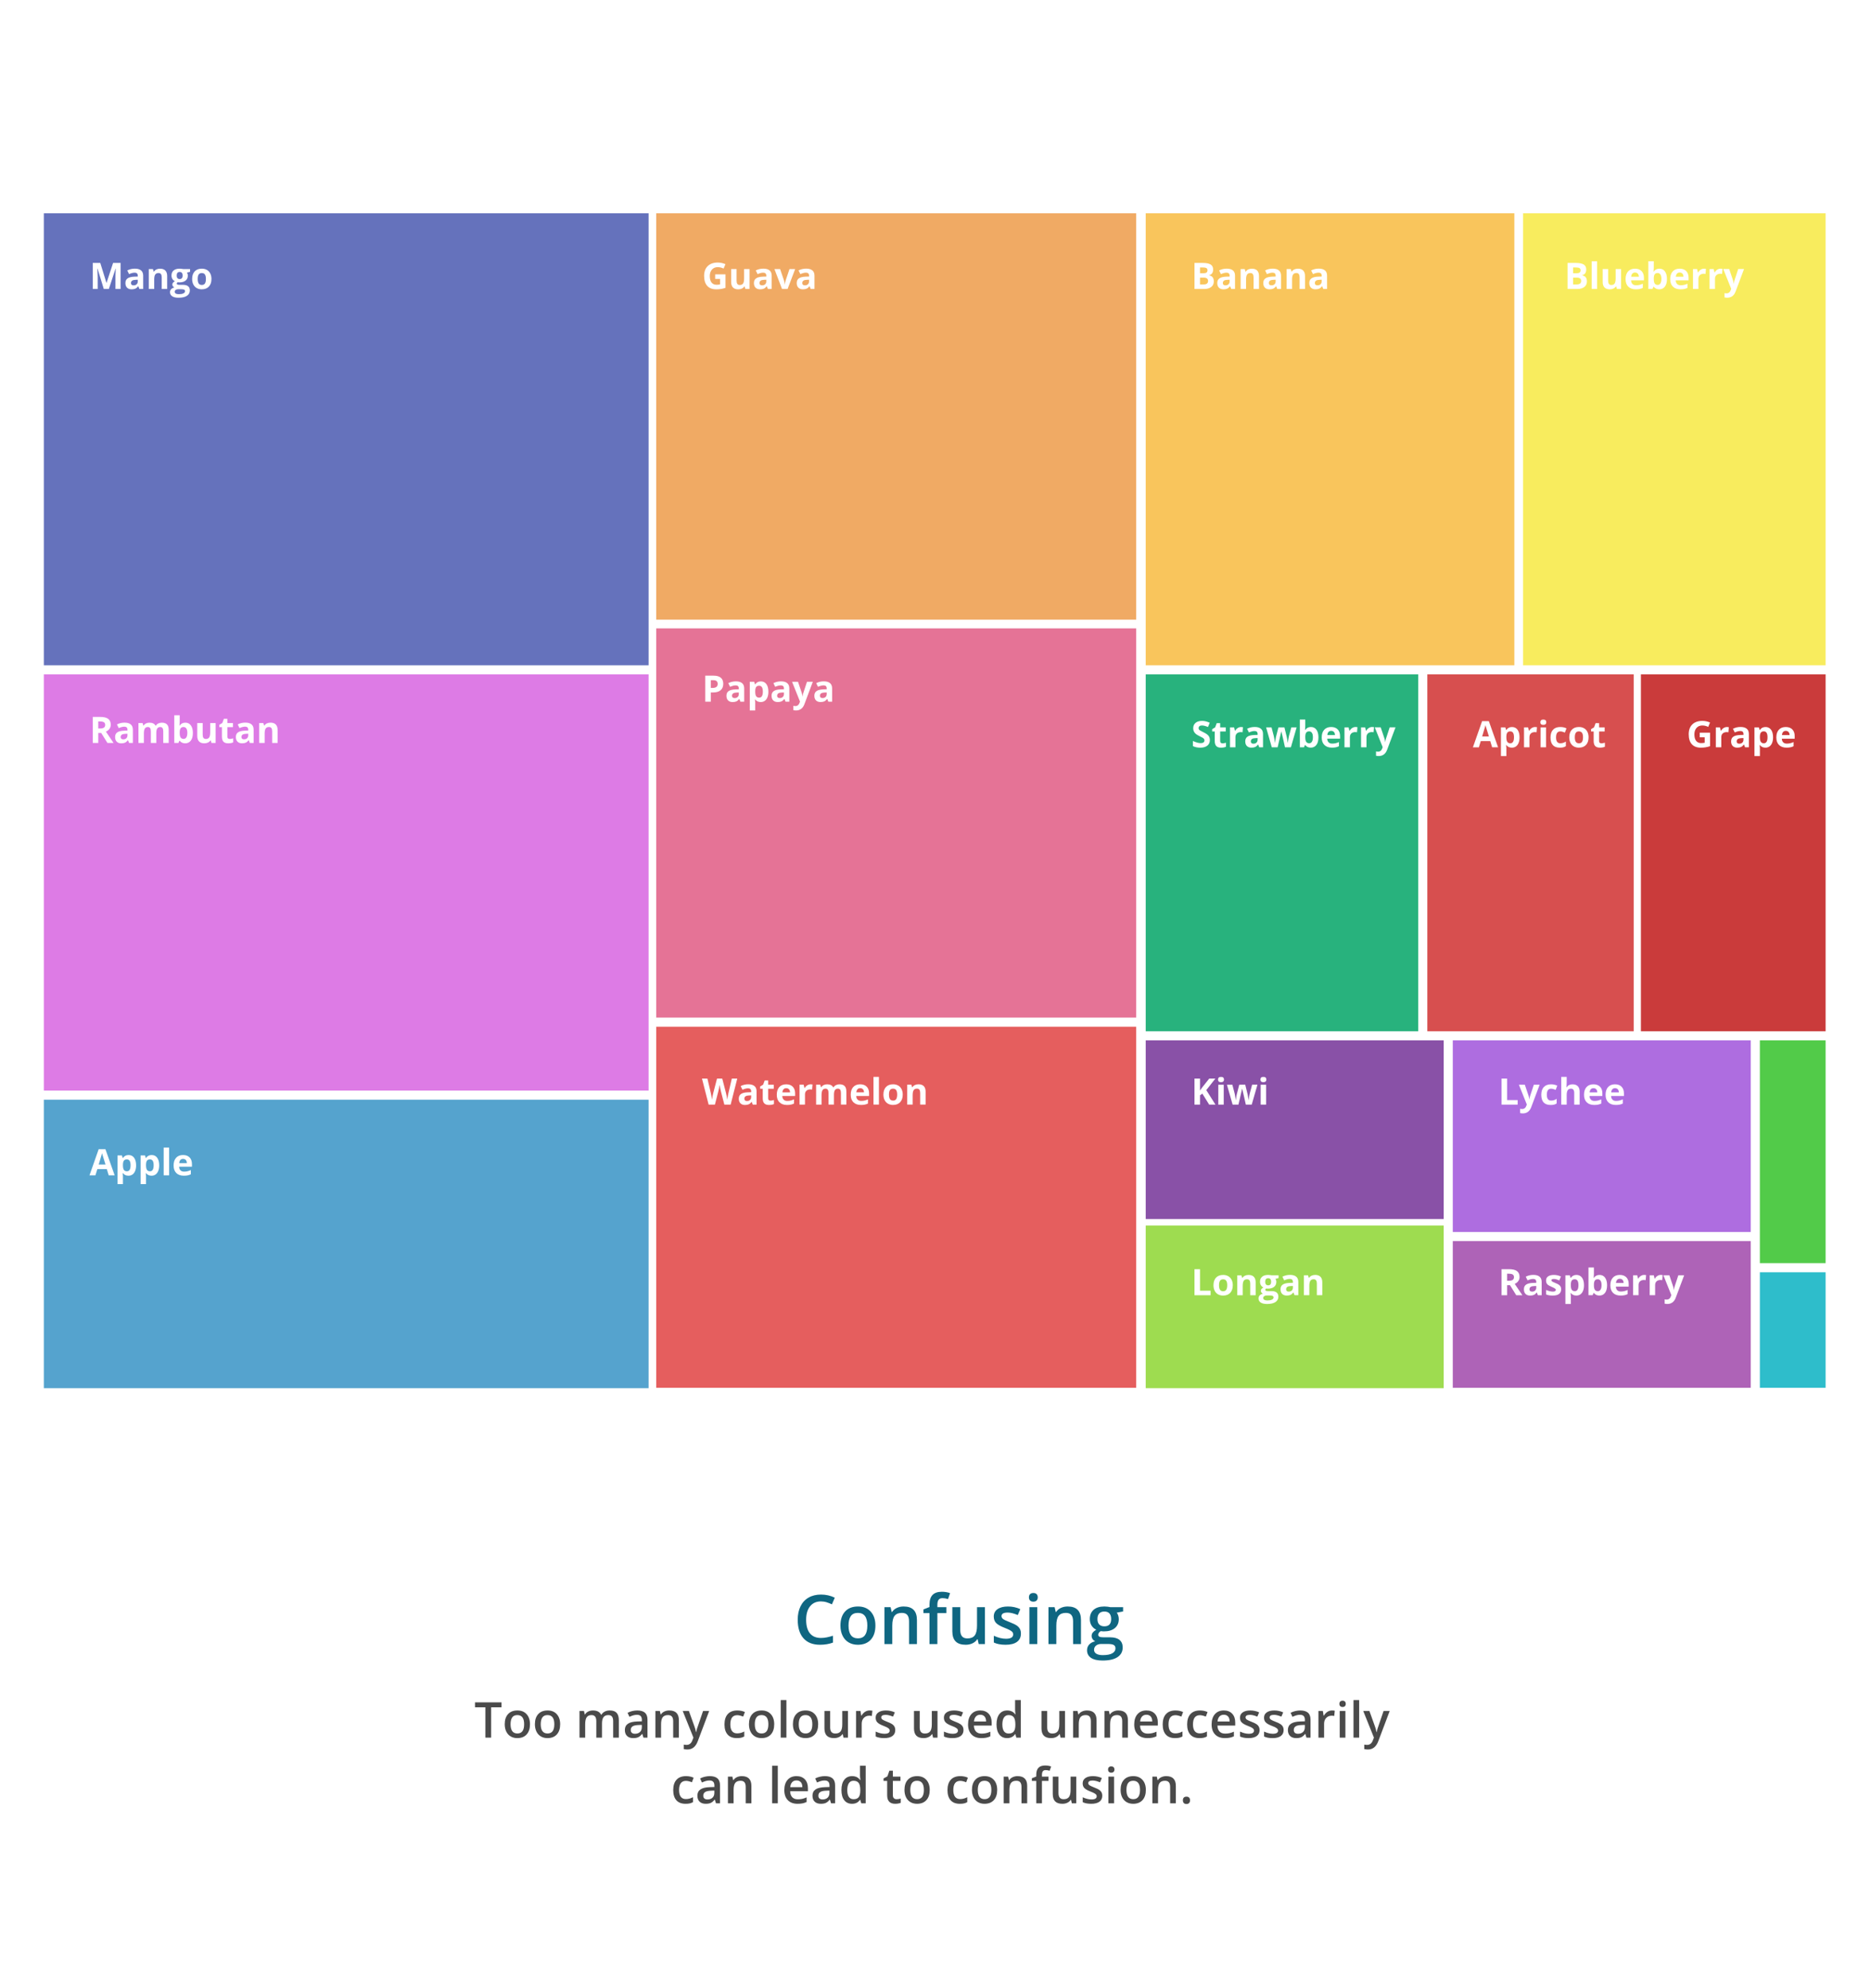 <?xml version="1.0" encoding="utf-8"?>
<!-- Generator: Adobe Illustrator 24.1.3, SVG Export Plug-In . SVG Version: 6.00 Build 0)  -->
<svg version="1.0" id="Layer_1" xmlns="http://www.w3.org/2000/svg" xmlns:xlink="http://www.w3.org/1999/xlink" x="0px" y="0px"
	 viewBox="0 0 640 680" style="enable-background:new 0 0 640 680;" xml:space="preserve">
<style type="text/css">
	.st0{fill:#FFFFFF;}
	.st1{opacity:0.9;fill:#5563B5;enable-background:new    ;}
	.st2{opacity:0.9;fill:#D96DE2;enable-background:new    ;}
	.st3{opacity:0.9;fill:#4399C9;enable-background:new    ;}
	.st4{opacity:0.9;fill:#EFA154;enable-background:new    ;}
	.st5{opacity:0.9;fill:#F9BF4B;enable-background:new    ;}
	.st6{opacity:0.9;fill:#F7EA4D;enable-background:new    ;}
	.st7{opacity:0.9;fill:#D33C3C;enable-background:new    ;}
	.st8{opacity:0.9;fill:#C42626;enable-background:new    ;}
	.st9{opacity:0.9;fill:#11AA6F;enable-background:new    ;}
	.st10{opacity:0.9;fill:#7D3E9E;enable-background:new    ;}
	.st11{opacity:0.9;fill:#94D83D;enable-background:new    ;}
	.st12{opacity:0.9;fill:#A55EDD;enable-background:new    ;}
	.st13{opacity:0.9;fill:#40C636;enable-background:new    ;}
	.st14{opacity:0.9;fill:#18B6C6;enable-background:new    ;}
	.st15{opacity:0.9;fill:#A652AF;enable-background:new    ;}
	.st16{opacity:0.9;fill:#E2648B;enable-background:new    ;}
	.st17{opacity:0.9;fill:#E24D4D;enable-background:new    ;}
	.st18{enable-background:new    ;}
	.st19{fill:#4A4A4A;}
	.st20{fill:#0F6681;}
</style>
<rect class="st0" width="640" height="680"/>
<g>
	<g id="Confusing" transform="translate(-139.566 -230.069)">
		<rect id="Rectangle_689" x="154.56" y="303.029" class="st1" width="206.87" height="154.57"/>
		<rect id="Rectangle_690" x="154.56" y="460.719" class="st2" width="206.87" height="142.35"/>
		<rect id="Rectangle_691" x="154.56" y="606.189" class="st3" width="206.87" height="98.67"/>
		<rect id="Rectangle_692" x="364.03" y="303.029" class="st4" width="164.19" height="138.97"/>
		<rect id="Rectangle_693" x="531.47" y="303.029" class="st5" width="126.1" height="154.57"/>
		<rect id="Rectangle_694" x="660.56" y="303.029" class="st6" width="103.48" height="154.57"/>
		<rect id="Rectangle_695" x="627.8" y="460.719" class="st7" width="70.59" height="122.07"/>
		<rect id="Rectangle_696" x="700.86" y="460.719" class="st8" width="63.18" height="122.07"/>
		<rect id="Rectangle_697" x="531.47" y="460.719" class="st9" width="93.21" height="122.07"/>
		<rect id="Rectangle_698" x="531.47" y="585.909" class="st10" width="101.92" height="61.1"/>
		<rect id="Rectangle_699" x="531.47" y="649.219" class="st11" width="101.92" height="55.64"/>
		<rect id="Rectangle_700" x="636.51" y="585.909" class="st12" width="101.92" height="65.52"/>
		<rect id="Rectangle_701" x="741.55" y="585.909" class="st13" width="22.49" height="76.18"/>
		<rect id="Rectangle_702" x="741.55" y="665.209" class="st14" width="22.49" height="39.52"/>
		<rect id="Rectangle_704" x="636.51" y="654.549" class="st15" width="101.92" height="50.18"/>
		<rect id="Rectangle_705" x="364.03" y="444.989" class="st16" width="164.19" height="133.12"/>
		<rect id="Rectangle_706" x="364.03" y="581.229" class="st17" width="164.19" height="123.5"/>
		<g class="st18">
			<path class="st0" d="M175.068,328.906l-2.146-6.988h-0.055c0.078,1.422,0.116,2.37,0.116,2.846l0.001,4.144h-1.688l-0.002-8.909
				h2.572l2.11,6.812h0.037l2.235-6.812l2.572-0.001l0.002,8.909l-1.761,0.001l-0.001-4.217c0-0.199,0.003-0.429,0.009-0.688
				c0.006-0.26,0.033-0.951,0.082-2.072h-0.055l-2.296,6.978H175.068z"/>
			<path class="st0" d="M187.244,328.904l-0.36-0.926h-0.049c-0.312,0.394-0.635,0.667-0.966,0.819s-0.763,0.229-1.295,0.229
				c-0.654,0-1.169-0.186-1.544-0.56c-0.376-0.374-0.564-0.906-0.564-1.597c0-0.724,0.253-1.257,0.759-1.6
				c0.506-0.345,1.268-0.534,2.288-0.571l1.182-0.036v-0.299c0-0.69-0.353-1.036-1.06-1.036c-0.544,0-1.185,0.165-1.919,0.494
				l-0.616-1.255c0.784-0.411,1.653-0.616,2.608-0.616c0.914,0,1.615,0.199,2.102,0.598c0.488,0.396,0.732,1.002,0.732,1.814
				l0.001,4.54L187.244,328.904z M186.694,325.748l-0.719,0.024c-0.541,0.016-0.943,0.113-1.207,0.292
				c-0.264,0.179-0.396,0.451-0.396,0.816c0,0.524,0.301,0.786,0.902,0.786c0.43,0,0.774-0.124,1.033-0.371
				c0.258-0.248,0.386-0.577,0.386-0.987V325.748z"/>
			<path class="st0" d="M196.744,328.901l-1.858,0.001l0-3.979c0-0.491-0.088-0.86-0.263-1.105
				c-0.175-0.246-0.453-0.369-0.835-0.369c-0.52,0-0.896,0.174-1.127,0.521c-0.232,0.347-0.347,0.923-0.347,1.728l0,3.205
				l-1.858,0.001l-0.001-6.812h1.42l0.25,0.871l0.104-0.001c0.208-0.329,0.492-0.578,0.856-0.746
				c0.363-0.169,0.777-0.253,1.24-0.253c0.792,0,1.393,0.214,1.804,0.643c0.411,0.428,0.616,1.046,0.616,1.854L196.744,328.901z"/>
			<path class="st0" d="M204.585,322.088l0,0.944l-1.066,0.274c0.195,0.305,0.292,0.646,0.292,1.023
				c0,0.731-0.254,1.301-0.764,1.709c-0.51,0.408-1.218,0.612-2.124,0.612l-0.335-0.017l-0.274-0.03
				c-0.191,0.146-0.286,0.309-0.286,0.487c0,0.268,0.341,0.402,1.023,0.401h1.158c0.747,0,1.317,0.16,1.709,0.481
				c0.392,0.32,0.588,0.792,0.589,1.413c0,0.796-0.333,1.414-0.996,1.853c-0.664,0.438-1.618,0.658-2.861,0.659
				c-0.951,0-1.677-0.165-2.179-0.496c-0.502-0.332-0.753-0.796-0.753-1.393c0-0.411,0.128-0.754,0.383-1.03
				c0.256-0.276,0.632-0.473,1.127-0.591c-0.191-0.081-0.357-0.215-0.5-0.399c-0.143-0.185-0.213-0.381-0.213-0.588
				c0-0.26,0.075-0.477,0.225-0.649c0.15-0.172,0.367-0.342,0.652-0.509c-0.357-0.154-0.641-0.401-0.85-0.743
				c-0.209-0.341-0.314-0.743-0.314-1.206c0-0.744,0.242-1.318,0.725-1.725c0.483-0.406,1.174-0.609,2.072-0.61
				c0.19,0,0.417,0.017,0.679,0.052c0.262,0.034,0.43,0.06,0.503,0.076H204.585z M199.328,329.864c0,0.256,0.123,0.457,0.369,0.604
				c0.246,0.146,0.59,0.219,1.033,0.219c0.666-0.001,1.188-0.092,1.566-0.274c0.378-0.184,0.567-0.434,0.567-0.75
				c0-0.256-0.112-0.433-0.335-0.53c-0.224-0.098-0.569-0.146-1.037-0.146l-0.963,0.001c-0.341,0-0.626,0.08-0.855,0.241
				C199.443,329.387,199.328,329.599,199.328,329.864z M200.003,324.319c0,0.369,0.084,0.662,0.253,0.877
				c0.168,0.216,0.425,0.323,0.771,0.322c0.349,0,0.605-0.107,0.768-0.323c0.163-0.215,0.243-0.508,0.243-0.877
				c0-0.821-0.337-1.231-1.011-1.231C200.344,323.088,200.003,323.498,200.003,324.319z"/>
			<path class="st0" d="M211.898,325.479c0,1.109-0.292,1.977-0.877,2.603s-1.399,0.938-2.443,0.939c-0.654,0-1.231-0.144-1.73-0.43
				c-0.5-0.286-0.884-0.698-1.152-1.234c-0.269-0.536-0.403-1.161-0.403-1.877c0-1.112,0.29-1.978,0.871-2.596
				c0.58-0.617,1.397-0.926,2.449-0.926c0.654,0,1.231,0.141,1.73,0.425c0.5,0.285,0.884,0.693,1.152,1.226
				S211.898,324.764,211.898,325.479z M207.188,325.48c0,0.675,0.111,1.185,0.333,1.53c0.221,0.345,0.582,0.518,1.082,0.518
				c0.496,0,0.852-0.173,1.069-0.516c0.217-0.344,0.326-0.854,0.326-1.533c0-0.674-0.11-1.18-0.33-1.517
				c-0.219-0.338-0.579-0.505-1.079-0.505c-0.496,0-0.853,0.167-1.073,0.502C207.297,324.296,207.188,324.802,207.188,325.48z"/>
		</g>
		<g class="st18">
			<path class="st0" d="M173.184,480.764l0,3.419h-1.889l-0.002-8.909h2.596c1.21-0.001,2.106,0.22,2.688,0.66
				c0.581,0.441,0.872,1.11,0.872,2.008c0,0.524-0.144,0.99-0.433,1.398s-0.696,0.729-1.224,0.96
				c1.341,2.003,2.214,3.297,2.621,3.882h-2.096l-2.127-3.418H173.184z M173.183,479.229h0.609c0.597,0,1.038-0.1,1.322-0.3
				c0.285-0.199,0.427-0.512,0.427-0.938c0-0.422-0.146-0.723-0.436-0.901c-0.291-0.178-0.741-0.268-1.35-0.268h-0.573
				L173.183,479.229z"/>
			<path class="st0" d="M183.714,484.18l-0.36-0.925h-0.049c-0.312,0.394-0.635,0.667-0.966,0.819s-0.763,0.229-1.295,0.229
				c-0.654,0-1.169-0.187-1.544-0.561c-0.376-0.373-0.564-0.905-0.564-1.596c0-0.724,0.253-1.257,0.759-1.601
				s1.268-0.533,2.288-0.57l1.182-0.036v-0.299c0-0.69-0.353-1.036-1.06-1.036c-0.544,0-1.185,0.165-1.919,0.494l-0.616-1.256
				c0.784-0.41,1.653-0.615,2.608-0.615c0.914,0,1.615,0.198,2.102,0.597c0.488,0.397,0.732,1.003,0.732,1.815l0.001,4.54H183.714z
				 M183.165,481.025l-0.719,0.024c-0.541,0.016-0.943,0.113-1.207,0.292c-0.264,0.179-0.396,0.451-0.396,0.816
				c0,0.524,0.301,0.786,0.902,0.786c0.43,0,0.774-0.124,1.033-0.371c0.258-0.248,0.386-0.577,0.386-0.987V481.025z"/>
			<path class="st0" d="M193.025,484.178l-1.858,0.001l0-3.979c0-0.491-0.083-0.86-0.248-1.105
				c-0.165-0.246-0.423-0.369-0.777-0.369c-0.475,0-0.82,0.175-1.036,0.524s-0.323,0.924-0.323,1.725l0,3.205l-1.858,0.001
				l-0.001-6.812l1.42-0.001l0.25,0.871h0.104c0.183-0.312,0.447-0.558,0.792-0.734s0.741-0.265,1.188-0.265
				c1.02,0,1.71,0.332,2.073,0.998h0.165c0.183-0.316,0.451-0.562,0.807-0.737s0.757-0.262,1.204-0.262
				c0.772,0,1.356,0.197,1.752,0.593c0.396,0.396,0.595,1.031,0.595,1.904l0.001,4.442l-1.865,0.001l0-3.979
				c0-0.491-0.083-0.86-0.247-1.105c-0.165-0.246-0.424-0.369-0.777-0.369c-0.455,0-0.795,0.163-1.021,0.487
				c-0.226,0.325-0.338,0.842-0.338,1.548L193.025,484.178z"/>
			<path class="st0" d="M202.969,477.236c0.805,0,1.434,0.313,1.89,0.941c0.455,0.626,0.683,1.486,0.683,2.579
				c0,1.126-0.234,1.997-0.704,2.615c-0.469,0.618-1.108,0.927-1.916,0.927c-0.801,0-1.428-0.291-1.883-0.872h-0.128l-0.311,0.751
				h-1.42l-0.002-9.481l1.858-0.001l0,2.205c0,0.28-0.024,0.729-0.073,1.347h0.073C201.472,477.573,202.116,477.236,202.969,477.236
				z M202.372,478.722c-0.459,0-0.794,0.142-1.005,0.424s-0.321,0.748-0.329,1.398v0.201c0,0.731,0.109,1.255,0.327,1.572
				c0.217,0.316,0.562,0.476,1.033,0.476c0.382,0,0.686-0.176,0.911-0.527c0.225-0.352,0.338-0.862,0.338-1.533
				c0-0.67-0.114-1.173-0.342-1.508S202.766,478.722,202.372,478.722z"/>
			<path class="st0" d="M211.904,484.174l-0.25-0.871h-0.097c-0.199,0.316-0.481,0.562-0.847,0.734
				c-0.366,0.172-0.782,0.259-1.25,0.259c-0.8,0.001-1.403-0.214-1.81-0.643c-0.406-0.428-0.609-1.045-0.61-1.849l-0.001-4.442
				h1.858l0.001,3.979c0,0.492,0.087,0.86,0.263,1.106c0.175,0.246,0.453,0.367,0.835,0.367c0.52,0,0.896-0.173,1.127-0.521
				c0.231-0.348,0.347-0.923,0.347-1.728l-0.001-3.205h1.858l0.001,6.812H211.904z"/>
			<path class="st0" d="M218.15,482.813c0.325,0,0.715-0.07,1.17-0.213v1.384c-0.463,0.207-1.032,0.311-1.706,0.312
				c-0.744,0-1.285-0.188-1.624-0.563c-0.339-0.376-0.509-0.939-0.509-1.691l0-3.284h-0.89v-0.786l1.023-0.622l0.536-1.438h1.188
				v1.45l1.907-0.001l0,1.396l-1.907,0.001l0,3.284c0,0.264,0.075,0.459,0.223,0.585C217.71,482.752,217.906,482.814,218.15,482.813
				z"/>
			<path class="st0" d="M225.024,484.172l-0.36-0.926h-0.049c-0.312,0.394-0.635,0.667-0.966,0.819s-0.763,0.229-1.295,0.229
				c-0.654,0.001-1.169-0.186-1.544-0.56c-0.376-0.374-0.564-0.906-0.564-1.597c0-0.724,0.253-1.257,0.759-1.6
				c0.506-0.344,1.268-0.533,2.288-0.571l1.182-0.036v-0.299c0-0.69-0.353-1.036-1.06-1.036c-0.544,0-1.185,0.166-1.919,0.495
				l-0.616-1.256c0.784-0.41,1.653-0.616,2.608-0.616c0.914,0,1.615,0.199,2.102,0.598c0.488,0.397,0.732,1.003,0.732,1.815
				l0.001,4.54H225.024z M224.475,481.015l-0.719,0.024c-0.541,0.016-0.943,0.113-1.207,0.292c-0.264,0.18-0.396,0.452-0.396,0.817
				c0,0.524,0.301,0.785,0.902,0.785c0.43,0,0.774-0.124,1.033-0.371c0.258-0.248,0.386-0.577,0.386-0.987V481.015z"/>
			<path class="st0" d="M234.524,484.17h-1.858l0-3.979c0-0.491-0.088-0.86-0.263-1.105c-0.175-0.246-0.453-0.369-0.835-0.369
				c-0.52,0-0.896,0.175-1.127,0.522c-0.232,0.347-0.347,0.923-0.347,1.728l0,3.205h-1.858l-0.001-6.812h1.42l0.25,0.871h0.104
				c0.208-0.329,0.492-0.578,0.856-0.746c0.363-0.17,0.777-0.254,1.24-0.254c0.792,0,1.393,0.214,1.804,0.643
				s0.616,1.047,0.616,1.855L234.524,484.17z"/>
		</g>
		<g class="st18">
			<path class="st0" d="M176.751,632.06l-0.646-2.121l-3.248,0.001l-0.646,2.121l-2.035,0.001l3.143-8.946l2.31-0.001l3.158,8.945
				H176.751z M175.653,628.355c-0.598-1.922-0.935-3.007-1.01-3.259s-0.129-0.451-0.162-0.598c-0.134,0.521-0.517,1.806-1.15,3.857
				L175.653,628.355z"/>
			<path class="st0" d="M183.503,632.181c-0.801,0-1.428-0.291-1.883-0.872h-0.097c0.065,0.569,0.097,0.898,0.098,0.987l0,2.761
				h-1.858l-0.002-9.811h1.511l0.262,0.883h0.085c0.434-0.674,1.078-1.011,1.931-1.011c0.805-0.001,1.434,0.31,1.89,0.931
				c0.455,0.622,0.683,1.485,0.683,2.59c0,0.728-0.106,1.359-0.319,1.896c-0.213,0.536-0.517,0.944-0.911,1.225
				S184.034,632.18,183.503,632.181z M182.953,626.605c-0.459,0-0.794,0.142-1.005,0.424s-0.321,0.748-0.329,1.398v0.201
				c0,0.731,0.109,1.255,0.327,1.572c0.217,0.316,0.562,0.476,1.033,0.476c0.833-0.001,1.249-0.688,1.249-2.062
				c0-0.67-0.104-1.173-0.309-1.508S183.392,626.605,182.953,626.605z"/>
			<path class="st0" d="M191.4,632.179c-0.801,0-1.428-0.291-1.883-0.872h-0.097c0.065,0.569,0.097,0.898,0.098,0.987l0,2.761
				l-1.858,0.001l-0.002-9.811l1.511-0.001l0.262,0.883h0.085c0.434-0.674,1.078-1.011,1.931-1.011
				c0.805-0.001,1.434,0.31,1.89,0.931c0.455,0.622,0.683,1.485,0.683,2.59c0,0.728-0.106,1.359-0.319,1.896
				c-0.213,0.536-0.517,0.944-0.911,1.225S191.932,632.179,191.4,632.179z M190.85,626.603c-0.459,0-0.794,0.142-1.005,0.424
				s-0.321,0.748-0.329,1.398v0.201c0,0.731,0.109,1.255,0.327,1.572c0.217,0.316,0.562,0.476,1.033,0.476
				c0.833,0,1.249-0.687,1.249-2.061c0-0.67-0.104-1.173-0.309-1.508S191.289,626.603,190.85,626.603z"/>
			<path class="st0" d="M197.414,632.055l-1.858,0.001l-0.002-9.481l1.858-0.001L197.414,632.055z"/>
			<path class="st0" d="M202.448,632.176c-1.097,0-1.954-0.302-2.572-0.907s-0.927-1.463-0.927-2.571
				c0-1.142,0.285-2.024,0.856-2.648c0.57-0.623,1.359-0.936,2.367-0.936c0.963,0,1.712,0.273,2.249,0.822
				c0.536,0.549,0.805,1.306,0.805,2.272v0.901l-4.394,0.001c0.021,0.528,0.177,0.94,0.47,1.237
				c0.292,0.297,0.703,0.444,1.231,0.444c0.411,0,0.798-0.042,1.164-0.128c0.366-0.085,0.748-0.221,1.146-0.408v1.438
				c-0.325,0.162-0.672,0.283-1.042,0.362S202.98,632.176,202.448,632.176z M202.185,626.436c-0.394,0-0.703,0.125-0.926,0.374
				c-0.224,0.25-0.352,0.604-0.384,1.063h2.608c-0.008-0.459-0.128-0.813-0.359-1.063
				C202.892,626.561,202.579,626.436,202.185,626.436z"/>
		</g>
		<g class="st18">
			<path class="st0" d="M384.195,323.904l3.534-0.001l0.001,4.619c-0.573,0.187-1.112,0.317-1.618,0.393s-1.023,0.113-1.551,0.113
				c-1.345,0.001-2.372-0.395-3.081-1.185s-1.064-1.925-1.064-3.403c0-1.438,0.411-2.56,1.233-3.363
				c0.822-0.805,1.963-1.207,3.421-1.208c0.914,0,1.795,0.183,2.645,0.549l-0.627,1.511c-0.65-0.325-1.327-0.487-2.029-0.487
				c-0.816,0.001-1.471,0.275-1.962,0.823c-0.491,0.549-0.737,1.286-0.737,2.213c0,0.967,0.199,1.705,0.595,2.215
				c0.396,0.51,0.973,0.765,1.728,0.764c0.394,0,0.794-0.041,1.201-0.122l0-1.858l-1.688,0.001L384.195,323.904z"/>
			<path class="st0" d="M394.531,328.904l-0.25-0.871h-0.097c-0.199,0.316-0.481,0.562-0.847,0.734s-0.782,0.26-1.25,0.26
				c-0.8,0-1.403-0.215-1.81-0.644c-0.406-0.428-0.609-1.045-0.61-1.849l-0.001-4.442h1.858l0.001,3.979
				c0,0.492,0.087,0.86,0.263,1.106c0.175,0.246,0.453,0.368,0.835,0.368c0.52-0.001,0.896-0.174,1.127-0.521
				c0.231-0.348,0.347-0.923,0.347-1.728l-0.001-3.205h1.858l0.001,6.812H394.531z"/>
			<path class="st0" d="M402.233,328.902l-0.36-0.926h-0.049c-0.312,0.395-0.635,0.668-0.966,0.82s-0.763,0.229-1.295,0.229
				c-0.654,0-1.169-0.187-1.544-0.561c-0.376-0.374-0.564-0.906-0.564-1.597c0-0.724,0.253-1.257,0.759-1.6
				c0.506-0.344,1.268-0.533,2.288-0.57l1.182-0.036v-0.299c0-0.69-0.353-1.036-1.06-1.036c-0.544,0-1.185,0.165-1.919,0.494
				l-0.616-1.256c0.784-0.41,1.653-0.615,2.608-0.615c0.914,0,1.615,0.198,2.102,0.597c0.488,0.397,0.732,1.003,0.732,1.815
				l0.001,4.54H402.233z M401.684,325.747l-0.719,0.024c-0.541,0.016-0.943,0.113-1.207,0.292c-0.264,0.179-0.396,0.451-0.396,0.816
				c0,0.524,0.301,0.786,0.902,0.786c0.43,0,0.774-0.124,1.033-0.371c0.258-0.248,0.386-0.577,0.386-0.987V325.747z"/>
			<path class="st0" d="M407.065,328.901l-2.597-6.812l1.944-0.001l1.317,3.882c0.146,0.491,0.238,0.956,0.274,1.396h0.037
				c0.021-0.391,0.111-0.855,0.274-1.396l1.309-3.882l1.944-0.001l-2.594,6.813H407.065z"/>
			<path class="st0" d="M416.871,328.899l-0.36-0.926h-0.049c-0.312,0.394-0.635,0.667-0.966,0.819s-0.763,0.229-1.295,0.229
				c-0.654,0-1.169-0.187-1.544-0.561c-0.376-0.374-0.564-0.906-0.564-1.597c0-0.724,0.253-1.257,0.759-1.6
				c0.506-0.344,1.268-0.533,2.288-0.571l1.182-0.036v-0.299c0-0.69-0.353-1.036-1.06-1.036c-0.544,0-1.185,0.166-1.919,0.495
				l-0.616-1.256c0.784-0.41,1.653-0.615,2.608-0.616c0.914,0,1.615,0.199,2.102,0.598c0.488,0.397,0.732,1.003,0.732,1.815
				l0.001,4.54H416.871z M416.321,325.743l-0.719,0.024c-0.541,0.016-0.943,0.113-1.207,0.293c-0.264,0.179-0.396,0.451-0.396,0.816
				c0,0.524,0.301,0.786,0.902,0.785c0.43,0,0.774-0.124,1.033-0.371c0.258-0.248,0.386-0.577,0.386-0.987V325.743z"/>
		</g>
		<g class="st18">
			<path class="st0" d="M386.967,463.937c0,0.958-0.3,1.691-0.898,2.199c-0.599,0.508-1.451,0.762-2.556,0.763h-0.811l0,3.169
				h-1.889l-0.002-8.909h2.846c1.081-0.001,1.902,0.231,2.466,0.697C386.685,462.321,386.966,463.014,386.967,463.937z
				 M382.701,465.351h0.622c0.581,0,1.016-0.114,1.304-0.345c0.288-0.229,0.433-0.564,0.433-1.003c0-0.442-0.122-0.77-0.363-0.98
				s-0.621-0.316-1.136-0.316h-0.859L382.701,465.351z"/>
			<path class="st0" d="M392.83,470.066l-0.36-0.926h-0.049c-0.312,0.394-0.635,0.667-0.966,0.819s-0.763,0.229-1.295,0.229
				c-0.654,0-1.169-0.187-1.544-0.56c-0.376-0.374-0.564-0.906-0.564-1.597c0-0.724,0.253-1.257,0.759-1.6
				c0.506-0.345,1.268-0.534,2.288-0.571l1.182-0.036v-0.299c0-0.69-0.353-1.036-1.06-1.036c-0.544,0-1.185,0.165-1.919,0.494
				l-0.616-1.255c0.784-0.411,1.653-0.616,2.608-0.616c0.914,0,1.615,0.199,2.102,0.597c0.488,0.397,0.732,1.003,0.732,1.815
				l0.001,4.54L392.83,470.066z M392.281,466.91l-0.719,0.024c-0.541,0.016-0.943,0.113-1.207,0.292
				c-0.264,0.179-0.396,0.451-0.396,0.816c0,0.524,0.301,0.786,0.902,0.786c0.43,0,0.774-0.124,1.033-0.371
				c0.258-0.248,0.386-0.577,0.386-0.987V466.91z"/>
			<path class="st0" d="M399.783,470.186c-0.801,0-1.428-0.291-1.883-0.872h-0.097c0.065,0.569,0.097,0.898,0.098,0.987l0,2.761
				l-1.858,0.001l-0.002-9.811l1.511-0.001l0.262,0.883h0.085c0.434-0.674,1.078-1.011,1.931-1.011c0.805,0,1.434,0.311,1.89,0.932
				c0.455,0.621,0.683,1.484,0.683,2.589c0,0.728-0.106,1.359-0.319,1.896c-0.213,0.536-0.517,0.945-0.911,1.226
				S400.315,470.186,399.783,470.186z M399.233,464.61c-0.459,0-0.794,0.142-1.005,0.424s-0.321,0.748-0.329,1.398v0.201
				c0,0.731,0.109,1.255,0.327,1.572c0.217,0.316,0.562,0.476,1.033,0.476c0.833,0,1.249-0.687,1.249-2.061
				c0-0.67-0.104-1.173-0.309-1.508S399.672,464.61,399.233,464.61z"/>
			<path class="st0" d="M408.266,470.062l-0.36-0.926h-0.049c-0.312,0.394-0.635,0.667-0.966,0.819s-0.763,0.229-1.295,0.229
				c-0.654,0-1.169-0.187-1.544-0.561c-0.376-0.374-0.564-0.906-0.564-1.597c0-0.724,0.253-1.257,0.759-1.6
				c0.506-0.344,1.268-0.533,2.288-0.571l1.182-0.036v-0.299c0-0.69-0.353-1.036-1.06-1.036c-0.544,0-1.185,0.166-1.919,0.495
				l-0.616-1.256c0.784-0.41,1.653-0.615,2.608-0.616c0.914,0,1.615,0.199,2.102,0.598c0.488,0.397,0.732,1.003,0.732,1.815
				l0.001,4.54H408.266z M407.716,466.906l-0.719,0.024c-0.541,0.016-0.943,0.113-1.207,0.293c-0.264,0.179-0.396,0.451-0.396,0.816
				c0,0.524,0.301,0.786,0.902,0.785c0.43,0,0.774-0.124,1.033-0.371c0.258-0.248,0.386-0.577,0.386-0.987V466.906z"/>
			<path class="st0" d="M410.501,463.249h2.035l1.287,3.833c0.109,0.333,0.185,0.727,0.226,1.182h0.037
				c0.044-0.418,0.132-0.812,0.262-1.182l1.26-3.834h1.993l-2.88,7.684c-0.264,0.712-0.641,1.244-1.13,1.598
				c-0.49,0.354-1.062,0.53-1.715,0.53c-0.321,0-0.636-0.034-0.944-0.104l0-1.475c0.223,0.053,0.467,0.079,0.731,0.079
				c0.329,0,0.617-0.101,0.862-0.302s0.438-0.505,0.576-0.911l0.109-0.335L410.501,463.249z"/>
			<path class="st0" d="M422.903,470.059l-0.36-0.926h-0.049c-0.312,0.394-0.635,0.667-0.966,0.819s-0.763,0.229-1.295,0.229
				c-0.654,0-1.169-0.187-1.544-0.56c-0.376-0.374-0.564-0.906-0.564-1.597c0-0.724,0.253-1.257,0.759-1.6
				c0.506-0.345,1.268-0.534,2.288-0.571l1.182-0.036v-0.299c0-0.69-0.353-1.036-1.06-1.036c-0.544,0-1.185,0.165-1.919,0.494
				l-0.616-1.255c0.784-0.411,1.653-0.616,2.608-0.616c0.914,0,1.615,0.199,2.102,0.597c0.488,0.397,0.732,1.003,0.732,1.815
				l0.001,4.54L422.903,470.059z M422.354,466.903l-0.719,0.024c-0.541,0.016-0.943,0.113-1.207,0.292
				c-0.264,0.179-0.396,0.451-0.396,0.816c0,0.524,0.301,0.786,0.902,0.786c0.43,0,0.774-0.124,1.033-0.371
				c0.258-0.248,0.386-0.577,0.386-0.987V466.903z"/>
		</g>
		<g class="st18">
			<path class="st0" d="M389.491,607.872l-2.151,0.001l-1.208-4.68c-0.044-0.167-0.121-0.511-0.229-1.033
				c-0.107-0.521-0.17-0.872-0.186-1.051c-0.024,0.219-0.085,0.571-0.183,1.057c-0.097,0.485-0.172,0.832-0.225,1.039l-1.2,4.669
				h-2.145l-2.275-8.908l1.858-0.001l1.141,4.863c0.199,0.897,0.343,1.676,0.433,2.334c0.024-0.232,0.08-0.591,0.167-1.076
				s0.17-0.862,0.247-1.13l1.296-4.992h1.786l1.299,4.991c0.057,0.224,0.128,0.564,0.213,1.023s0.15,0.854,0.195,1.183
				c0.04-0.317,0.105-0.712,0.195-1.186c0.089-0.474,0.17-0.856,0.244-1.148l1.132-4.864h1.858L389.491,607.872z"/>
			<path class="st0" d="M397.06,607.871l-0.36-0.926h-0.049c-0.312,0.394-0.635,0.667-0.966,0.819s-0.763,0.229-1.295,0.229
				c-0.654,0-1.169-0.187-1.544-0.56c-0.376-0.374-0.564-0.906-0.564-1.597c0-0.724,0.253-1.257,0.759-1.6
				c0.506-0.345,1.268-0.534,2.288-0.571l1.182-0.036v-0.299c0-0.69-0.353-1.036-1.06-1.036c-0.544,0-1.185,0.165-1.919,0.494
				l-0.616-1.255c0.784-0.411,1.653-0.616,2.608-0.616c0.914,0,1.615,0.199,2.102,0.597c0.488,0.397,0.732,1.003,0.732,1.815
				l0.001,4.54L397.06,607.871z M396.51,604.714l-0.719,0.024c-0.541,0.016-0.943,0.113-1.207,0.292
				c-0.264,0.179-0.396,0.451-0.396,0.816c0,0.524,0.301,0.786,0.902,0.786c0.43,0,0.774-0.124,1.033-0.371
				c0.258-0.248,0.386-0.577,0.386-0.987V604.714z"/>
			<path class="st0" d="M403.141,606.509c0.325,0,0.715-0.07,1.17-0.213v1.384c-0.463,0.207-1.032,0.311-1.706,0.311
				c-0.744,0-1.285-0.188-1.624-0.562c-0.339-0.376-0.509-0.939-0.509-1.691l0-3.284h-0.89v-0.786l1.023-0.622l0.536-1.438
				l1.188-0.001v1.45h1.907l0,1.396h-1.907l0,3.284c0,0.264,0.075,0.459,0.223,0.585
				C402.701,606.447,402.898,606.509,403.141,606.509z"/>
			<path class="st0" d="M408.772,607.99c-1.097,0-1.954-0.303-2.572-0.908c-0.618-0.604-0.927-1.462-0.927-2.57
				c0-1.142,0.285-2.024,0.856-2.649c0.57-0.623,1.359-0.935,2.367-0.935c0.963,0,1.712,0.273,2.249,0.821
				c0.536,0.549,0.805,1.307,0.805,2.273v0.901l-4.394,0.001c0.021,0.528,0.177,0.94,0.47,1.237
				c0.292,0.297,0.703,0.444,1.231,0.444c0.411,0,0.798-0.042,1.164-0.128s0.748-0.222,1.146-0.409v1.438
				c-0.325,0.162-0.672,0.283-1.042,0.363C409.755,607.95,409.304,607.99,408.772,607.99z M408.509,602.25
				c-0.394,0-0.703,0.125-0.926,0.374c-0.224,0.25-0.352,0.604-0.384,1.063h2.608c-0.008-0.459-0.128-0.813-0.359-1.063
				C409.216,602.375,408.903,602.25,408.509,602.25z"/>
			<path class="st0" d="M416.863,600.925c0.252,0,0.461,0.018,0.628,0.055l-0.14,1.742c-0.15-0.04-0.333-0.061-0.548-0.061
				c-0.593,0-1.056,0.152-1.387,0.457s-0.496,0.731-0.496,1.279l0,3.468l-1.858,0.001l-0.001-6.812h1.408l0.274,1.145h0.091
				c0.211-0.382,0.497-0.689,0.856-0.924C416.049,601.042,416.44,600.925,416.863,600.925z"/>
			<path class="st0" d="M424.829,607.864l-1.858,0.001l0-3.979c0-0.491-0.083-0.86-0.248-1.105
				c-0.165-0.246-0.423-0.369-0.777-0.369c-0.475,0-0.82,0.175-1.036,0.524s-0.323,0.924-0.323,1.725l0,3.205l-1.858,0.001
				l-0.001-6.812l1.42-0.001l0.25,0.871h0.104c0.183-0.312,0.447-0.558,0.792-0.734s0.741-0.265,1.188-0.265
				c1.02-0.001,1.71,0.332,2.073,0.998h0.165c0.183-0.316,0.451-0.562,0.807-0.737s0.757-0.262,1.204-0.262
				c0.772,0,1.356,0.196,1.752,0.593c0.396,0.396,0.595,1.031,0.595,1.904l0.001,4.442l-1.865,0.001l0-3.979
				c0-0.491-0.083-0.86-0.247-1.105c-0.165-0.246-0.424-0.369-0.777-0.369c-0.455,0-0.795,0.163-1.021,0.487
				c-0.226,0.325-0.338,0.842-0.338,1.548L424.829,607.864z"/>
			<path class="st0" d="M434.067,607.984c-1.097,0-1.954-0.303-2.572-0.907c-0.618-0.605-0.927-1.463-0.927-2.571
				c0-1.142,0.285-2.024,0.856-2.648c0.57-0.624,1.359-0.936,2.367-0.936c0.963,0,1.712,0.273,2.249,0.822
				c0.536,0.548,0.805,1.306,0.805,2.272v0.901l-4.394,0.001c0.021,0.528,0.177,0.94,0.47,1.237
				c0.292,0.297,0.703,0.444,1.231,0.444c0.411,0,0.798-0.042,1.164-0.128c0.366-0.085,0.748-0.221,1.146-0.409v1.438
				c-0.325,0.163-0.672,0.284-1.042,0.363S434.599,607.984,434.067,607.984z M433.804,602.244c-0.394,0-0.703,0.125-0.926,0.374
				c-0.224,0.25-0.352,0.604-0.384,1.063h2.608c-0.008-0.459-0.128-0.813-0.359-1.063
				C434.511,602.369,434.198,602.244,433.804,602.244z"/>
			<path class="st0" d="M440.215,607.861h-1.858l-0.002-9.481h1.858L440.215,607.861z"/>
			<path class="st0" d="M448.356,604.44c0,1.109-0.292,1.977-0.877,2.603s-1.399,0.938-2.443,0.938
				c-0.654,0.001-1.231-0.143-1.73-0.429c-0.5-0.286-0.884-0.698-1.152-1.234c-0.269-0.536-0.403-1.161-0.403-1.877
				c0-1.112,0.29-1.978,0.871-2.596c0.58-0.617,1.397-0.926,2.449-0.927c0.654,0,1.231,0.142,1.73,0.426
				c0.5,0.285,0.884,0.693,1.152,1.226S448.356,603.725,448.356,604.44z M443.646,604.441c0,0.675,0.111,1.185,0.333,1.53
				c0.221,0.345,0.582,0.518,1.082,0.517c0.496,0,0.852-0.172,1.069-0.515c0.217-0.344,0.326-0.854,0.326-1.533
				c0-0.674-0.11-1.18-0.33-1.517c-0.219-0.338-0.579-0.506-1.079-0.506c-0.496,0.001-0.853,0.168-1.073,0.503
				C443.755,603.256,443.646,603.763,443.646,604.441z"/>
			<path class="st0" d="M456.181,607.857h-1.858l0-3.979c0-0.491-0.088-0.86-0.263-1.105c-0.175-0.246-0.453-0.369-0.835-0.368
				c-0.52,0-0.896,0.174-1.127,0.521c-0.232,0.347-0.347,0.923-0.347,1.728l0,3.205h-1.858l-0.001-6.812h1.42l0.25,0.871h0.104
				c0.208-0.329,0.492-0.578,0.856-0.746c0.363-0.169,0.777-0.253,1.24-0.254c0.792,0,1.393,0.214,1.804,0.643
				s0.616,1.047,0.616,1.855L456.181,607.857z"/>
		</g>
		<g class="st18">
			<path class="st0" d="M548.159,319.997h2.772c1.264-0.001,2.181,0.179,2.752,0.538c0.57,0.36,0.856,0.932,0.856,1.716
				c0,0.532-0.125,0.969-0.375,1.311c-0.249,0.341-0.581,0.546-0.996,0.615v0.061c0.564,0.126,0.972,0.361,1.223,0.707
				c0.25,0.346,0.375,0.805,0.375,1.377c0,0.812-0.294,1.446-0.881,1.901s-1.384,0.683-2.392,0.684h-3.333L548.159,319.997z
				 M550.048,323.526h1.098c0.512,0,0.882-0.08,1.111-0.238c0.229-0.159,0.345-0.421,0.344-0.786c0-0.342-0.125-0.586-0.374-0.734
				c-0.25-0.148-0.646-0.222-1.186-0.222h-0.993V323.526z M550.049,325.025v2.322h1.231c0.52,0,0.903-0.101,1.151-0.3
				c0.247-0.199,0.371-0.504,0.371-0.914c0-0.739-0.528-1.109-1.584-1.108H550.049z"/>
			<path class="st0" d="M560.726,328.903l-0.36-0.925h-0.049c-0.312,0.394-0.635,0.667-0.966,0.819s-0.763,0.229-1.295,0.229
				c-0.653,0-1.169-0.187-1.544-0.561c-0.376-0.373-0.564-0.905-0.564-1.596c0-0.724,0.253-1.258,0.759-1.601
				c0.506-0.344,1.268-0.533,2.287-0.57l1.183-0.036v-0.299c0-0.69-0.354-1.036-1.061-1.036c-0.544,0-1.185,0.165-1.919,0.494
				l-0.616-1.256c0.784-0.41,1.653-0.615,2.608-0.615c0.914,0,1.614,0.198,2.102,0.597c0.488,0.397,0.732,1.003,0.732,1.815
				l0.001,4.54H560.726z M560.176,325.748l-0.719,0.024c-0.54,0.016-0.942,0.113-1.206,0.292c-0.265,0.179-0.396,0.451-0.396,0.816
				c0.001,0.524,0.301,0.786,0.902,0.786c0.431,0,0.774-0.124,1.033-0.371c0.258-0.248,0.386-0.577,0.386-0.987V325.748z"/>
			<path class="st0" d="M570.226,328.902l-1.858,0.001l-0.001-3.979c0-0.491-0.088-0.86-0.263-1.105
				c-0.175-0.246-0.453-0.369-0.835-0.369c-0.52,0-0.896,0.174-1.127,0.521c-0.231,0.347-0.347,0.923-0.347,1.728v3.205
				l-1.858,0.001l-0.001-6.812l1.42-0.001l0.25,0.871h0.104c0.207-0.329,0.492-0.578,0.855-0.746
				c0.363-0.169,0.777-0.253,1.24-0.253c0.792,0,1.394,0.213,1.804,0.642c0.411,0.429,0.616,1.047,0.616,1.855L570.226,328.902z"/>
			<path class="st0" d="M576.466,328.901l-0.36-0.926h-0.049c-0.312,0.394-0.635,0.667-0.966,0.819s-0.763,0.229-1.295,0.229
				c-0.653,0.001-1.169-0.186-1.544-0.56c-0.376-0.374-0.564-0.906-0.564-1.597c0-0.724,0.253-1.257,0.759-1.6
				c0.506-0.344,1.268-0.534,2.287-0.571l1.183-0.036v-0.299c0-0.69-0.354-1.036-1.061-1.036c-0.544,0-1.185,0.165-1.919,0.495
				l-0.616-1.256c0.784-0.41,1.653-0.616,2.608-0.616c0.914,0,1.614,0.199,2.102,0.598c0.488,0.397,0.732,1.002,0.732,1.814
				l0.001,4.54L576.466,328.901z M575.917,325.744l-0.719,0.024c-0.54,0.016-0.942,0.113-1.206,0.292
				c-0.265,0.179-0.396,0.451-0.396,0.816c0.001,0.524,0.301,0.786,0.902,0.786c0.431,0,0.774-0.124,1.033-0.371
				c0.258-0.248,0.386-0.577,0.386-0.987V325.744z"/>
			<path class="st0" d="M585.966,328.899h-1.858l-0.001-3.979c0-0.491-0.088-0.86-0.263-1.105c-0.175-0.246-0.453-0.369-0.835-0.369
				c-0.52,0-0.896,0.174-1.127,0.522c-0.231,0.347-0.347,0.923-0.347,1.728v3.205h-1.858l-0.001-6.812h1.42l0.25,0.871h0.104
				c0.207-0.329,0.492-0.578,0.855-0.747s0.777-0.253,1.24-0.253c0.792,0,1.394,0.214,1.804,0.643
				c0.411,0.429,0.616,1.047,0.616,1.855L585.966,328.899z"/>
			<path class="st0" d="M592.207,328.897l-0.36-0.926h-0.049c-0.312,0.394-0.635,0.667-0.966,0.819
				c-0.331,0.153-0.763,0.229-1.295,0.229c-0.653,0-1.169-0.187-1.544-0.561c-0.376-0.374-0.564-0.906-0.564-1.597
				c0-0.724,0.253-1.257,0.759-1.6c0.506-0.344,1.268-0.533,2.287-0.57l1.183-0.037v-0.299c0-0.69-0.354-1.036-1.061-1.035
				c-0.544,0-1.185,0.165-1.919,0.494l-0.616-1.256c0.784-0.41,1.653-0.615,2.608-0.616c0.914,0,1.614,0.199,2.102,0.598
				c0.488,0.397,0.732,1.003,0.732,1.815l0.001,4.54H592.207z M591.657,325.74l-0.719,0.024c-0.54,0.017-0.942,0.114-1.206,0.293
				c-0.265,0.179-0.396,0.451-0.396,0.816c0.001,0.524,0.301,0.786,0.902,0.786c0.431-0.001,0.774-0.125,1.033-0.372
				c0.258-0.248,0.386-0.577,0.386-0.987V325.74z"/>
		</g>
		<g class="st18">
			<path class="st0" d="M675.78,319.998h2.773c1.263-0.001,2.18,0.179,2.751,0.538c0.571,0.36,0.856,0.932,0.856,1.716
				c0.001,0.532-0.124,0.969-0.374,1.311c-0.25,0.341-0.582,0.546-0.996,0.615v0.061c0.564,0.126,0.972,0.361,1.222,0.707
				s0.375,0.805,0.375,1.377c0.001,0.812-0.293,1.446-0.88,1.901s-1.385,0.683-2.392,0.684h-3.334L675.78,319.998z M677.67,323.526
				h1.097c0.512,0,0.883-0.08,1.112-0.238c0.229-0.159,0.344-0.421,0.344-0.786c0-0.342-0.125-0.586-0.375-0.734
				s-0.645-0.222-1.186-0.222h-0.993L677.67,323.526z M677.67,325.025l0.001,2.322h1.23c0.521,0,0.904-0.101,1.152-0.3
				c0.247-0.199,0.371-0.504,0.371-0.914c0-0.739-0.528-1.109-1.585-1.108H677.67z"/>
			<path class="st0" d="M685.879,328.905h-1.858l-0.002-9.481h1.858L685.879,328.905z"/>
			<path class="st0" d="M692.656,328.903l-0.25-0.871l-0.098,0.001c-0.199,0.316-0.481,0.562-0.847,0.734
				c-0.366,0.172-0.782,0.259-1.25,0.259c-0.8,0-1.403-0.215-1.81-0.644c-0.406-0.427-0.609-1.044-0.609-1.848l-0.001-4.442
				l1.858-0.001l0.001,3.979c0,0.492,0.087,0.86,0.263,1.106c0.175,0.246,0.453,0.368,0.835,0.368c0.52,0,0.896-0.173,1.127-0.521
				s0.347-0.923,0.347-1.728l-0.001-3.205l1.858-0.001l0.002,6.812H692.656z"/>
			<path class="st0" d="M699.115,329.024c-1.097,0-1.954-0.303-2.571-0.907c-0.618-0.605-0.927-1.463-0.927-2.571
				c-0.001-1.142,0.285-2.024,0.855-2.648s1.359-0.936,2.367-0.936c0.963,0,1.712,0.273,2.249,0.821
				c0.536,0.549,0.805,1.307,0.805,2.273v0.901l-4.394,0.001c0.021,0.528,0.177,0.94,0.47,1.237c0.292,0.297,0.703,0.444,1.23,0.444
				c0.411,0,0.799-0.042,1.164-0.128c0.366-0.085,0.748-0.222,1.146-0.409v1.438c-0.324,0.162-0.672,0.284-1.042,0.363
				C700.098,328.984,699.647,329.024,699.115,329.024z M698.852,323.284c-0.395,0-0.703,0.125-0.927,0.374
				c-0.224,0.25-0.352,0.604-0.384,1.063h2.608c-0.008-0.459-0.128-0.813-0.359-1.063
				C699.559,323.409,699.246,323.284,698.852,323.284z"/>
			<path class="st0" d="M707.194,321.96c0.805,0,1.434,0.313,1.89,0.941c0.455,0.627,0.683,1.486,0.683,2.579
				c0,1.126-0.234,1.998-0.703,2.615c-0.469,0.618-1.108,0.927-1.916,0.927c-0.801,0-1.429-0.291-1.884-0.871h-0.128l-0.311,0.75
				h-1.42l-0.002-9.481h1.858l0.001,2.205c0,0.28-0.024,0.729-0.073,1.347h0.073C705.697,322.297,706.34,321.96,707.194,321.96z
				 M706.597,323.446c-0.459,0-0.794,0.142-1.006,0.424c-0.211,0.282-0.32,0.749-0.328,1.399v0.201c0,0.731,0.108,1.254,0.326,1.571
				c0.218,0.316,0.562,0.476,1.033,0.476c0.382,0,0.686-0.176,0.911-0.527c0.225-0.352,0.338-0.862,0.338-1.533
				c0-0.67-0.114-1.173-0.342-1.508S706.991,323.446,706.597,323.446z"/>
			<path class="st0" d="M714.386,329.02c-1.098,0.001-1.954-0.302-2.572-0.907c-0.617-0.605-0.927-1.463-0.927-2.571
				c0-1.142,0.285-2.024,0.856-2.648c0.569-0.623,1.359-0.935,2.366-0.936c0.963,0,1.713,0.273,2.249,0.822s0.805,1.307,0.806,2.273
				v0.901l-4.395,0.001c0.021,0.528,0.177,0.94,0.47,1.237s0.703,0.443,1.231,0.443c0.41,0,0.798-0.042,1.164-0.128
				c0.365-0.085,0.747-0.221,1.146-0.408v1.438c-0.325,0.162-0.673,0.283-1.042,0.362C715.369,328.98,714.919,329.02,714.386,329.02
				z M714.123,323.28c-0.394,0.001-0.702,0.126-0.926,0.375c-0.224,0.25-0.352,0.604-0.384,1.063l2.607-0.001
				c-0.008-0.459-0.128-0.813-0.359-1.063C714.83,323.405,714.517,323.28,714.123,323.28z"/>
			<path class="st0" d="M722.477,321.957c0.252-0.001,0.461,0.017,0.628,0.054l-0.14,1.742c-0.15-0.04-0.334-0.061-0.549-0.06
				c-0.593,0-1.056,0.152-1.387,0.457s-0.496,0.731-0.496,1.279l0.001,3.468h-1.858l-0.002-6.812h1.408l0.274,1.146h0.091
				c0.212-0.382,0.497-0.689,0.856-0.924C721.664,322.073,722.054,321.957,722.477,321.957z"/>
			<path class="st0" d="M728.144,321.955c0.252,0,0.461,0.018,0.628,0.055l-0.14,1.742c-0.15-0.04-0.334-0.061-0.549-0.061
				c-0.593,0-1.056,0.152-1.387,0.458c-0.331,0.305-0.496,0.731-0.496,1.279l0.001,3.468h-1.858l-0.002-6.812h1.408l0.274,1.146
				h0.091c0.212-0.382,0.497-0.689,0.856-0.925C727.331,322.071,727.721,321.955,728.144,321.955z"/>
			<path class="st0" d="M729.034,322.083h2.035l1.287,3.832c0.109,0.333,0.185,0.727,0.226,1.182h0.037
				c0.044-0.418,0.132-0.812,0.262-1.182l1.26-3.833l1.993-0.001l-2.881,7.685c-0.264,0.711-0.641,1.243-1.13,1.597
				s-1.062,0.531-1.715,0.531c-0.321,0-0.636-0.034-0.944-0.104l-0.001-1.475c0.224,0.053,0.467,0.079,0.731,0.079
				c0.329,0,0.616-0.101,0.862-0.302c0.245-0.202,0.438-0.506,0.575-0.912l0.109-0.335L729.034,322.083z"/>
		</g>
		<g class="st18">
			<path class="st0" d="M553.419,483.193c0,0.804-0.289,1.438-0.868,1.9c-0.579,0.464-1.385,0.696-2.416,0.696
				c-0.951,0-1.792-0.179-2.523-0.536v-1.755c0.602,0.268,1.11,0.457,1.526,0.566c0.417,0.109,0.798,0.164,1.143,0.164
				c0.415,0,0.732-0.079,0.954-0.237s0.332-0.394,0.332-0.707c0-0.175-0.049-0.33-0.146-0.466c-0.098-0.137-0.241-0.268-0.43-0.394
				c-0.189-0.126-0.574-0.326-1.155-0.603c-0.544-0.257-0.953-0.502-1.225-0.737c-0.272-0.236-0.49-0.51-0.652-0.823
				c-0.162-0.312-0.244-0.679-0.244-1.097c0-0.788,0.267-1.408,0.801-1.858c0.534-0.451,1.272-0.677,2.215-0.677
				c0.463,0,0.905,0.055,1.325,0.164c0.421,0.109,0.86,0.264,1.32,0.463l-0.609,1.469c-0.476-0.195-0.868-0.331-1.18-0.407
				c-0.311-0.077-0.616-0.116-0.917-0.116c-0.357,0-0.632,0.083-0.822,0.25c-0.191,0.166-0.286,0.384-0.286,0.652
				c0,0.166,0.039,0.312,0.116,0.436s0.2,0.243,0.368,0.359c0.169,0.115,0.567,0.324,1.197,0.624
				c0.833,0.397,1.404,0.797,1.713,1.197C553.264,482.121,553.419,482.612,553.419,483.193z"/>
			<path class="st0" d="M557.758,484.306c0.324,0,0.715-0.07,1.17-0.213v1.384c-0.463,0.207-1.032,0.311-1.706,0.311
				c-0.744,0-1.285-0.188-1.624-0.562c-0.34-0.376-0.509-0.939-0.51-1.691v-3.284h-0.89v-0.786l1.022-0.622l0.536-1.438l1.188-0.001
				v1.45h1.907l0.001,1.396h-1.907v3.284c0.001,0.264,0.075,0.459,0.224,0.585C557.318,484.244,557.514,484.306,557.758,484.306z"/>
			<path class="st0" d="M564.106,478.724c0.252,0,0.462,0.018,0.628,0.055l-0.14,1.742c-0.15-0.04-0.333-0.061-0.548-0.061
				c-0.594,0-1.056,0.152-1.387,0.457s-0.496,0.731-0.496,1.279v3.468l-1.858,0.001l-0.001-6.812l1.407-0.001l0.274,1.146h0.092
				c0.211-0.382,0.496-0.689,0.855-0.924C563.293,478.84,563.684,478.724,564.106,478.724z"/>
			<path class="st0" d="M570.299,485.663l-0.36-0.926h-0.049c-0.312,0.394-0.635,0.667-0.966,0.82
				c-0.331,0.152-0.763,0.229-1.295,0.229c-0.653,0-1.169-0.187-1.544-0.561c-0.376-0.374-0.564-0.906-0.564-1.597
				c0-0.724,0.253-1.257,0.759-1.6c0.506-0.344,1.268-0.533,2.287-0.57l1.183-0.037v-0.299c0-0.69-0.354-1.036-1.061-1.035
				c-0.544,0-1.185,0.165-1.919,0.494l-0.616-1.256c0.784-0.41,1.653-0.615,2.608-0.615c0.914-0.001,1.614,0.198,2.102,0.597
				c0.488,0.397,0.732,1.003,0.732,1.815l0.001,4.54H570.299z M569.75,482.507l-0.719,0.025c-0.54,0.016-0.942,0.113-1.206,0.292
				c-0.265,0.179-0.396,0.451-0.396,0.816c0.001,0.524,0.301,0.786,0.902,0.786c0.431,0,0.774-0.125,1.033-0.372
				c0.258-0.248,0.386-0.577,0.386-0.987V482.507z"/>
			<path class="st0" d="M579.111,485.661l-0.524-2.383l-0.708-3.01h-0.042l-1.242,5.394h-1.999l-1.939-6.812l1.853-0.001
				l0.787,3.016c0.126,0.541,0.254,1.286,0.385,2.237h0.036c0.017-0.31,0.087-0.799,0.213-1.469l0.098-0.519l0.84-3.266l2.048-0.001
				l0.799,3.266c0.017,0.09,0.042,0.222,0.076,0.396s0.068,0.36,0.101,0.558s0.062,0.39,0.088,0.579
				c0.027,0.188,0.043,0.34,0.047,0.454h0.036c0.037-0.293,0.102-0.694,0.194-1.204c0.094-0.51,0.161-0.854,0.201-1.033l0.815-3.016
				l1.822-0.001l-1.961,6.813H579.111z"/>
			<path class="st0" d="M587.982,478.718c0.805,0,1.434,0.313,1.89,0.941c0.455,0.627,0.683,1.487,0.683,2.58
				c0,1.126-0.234,1.997-0.703,2.614c-0.469,0.618-1.108,0.927-1.916,0.927c-0.801,0-1.429-0.291-1.884-0.871h-0.128l-0.311,0.75
				h-1.42l-0.002-9.481h1.858l0.001,2.205c0,0.28-0.024,0.729-0.073,1.347h0.073C586.485,479.055,587.128,478.718,587.982,478.718z
				 M587.385,480.205c-0.459,0-0.794,0.142-1.006,0.424c-0.211,0.283-0.32,0.749-0.328,1.399v0.201c0,0.731,0.108,1.255,0.326,1.571
				s0.562,0.476,1.033,0.476c0.382,0,0.686-0.176,0.911-0.527c0.225-0.352,0.338-0.862,0.338-1.533c0-0.67-0.114-1.173-0.342-1.508
				S587.779,480.205,587.385,480.205z"/>
			<path class="st0" d="M595.174,485.779c-1.098,0.001-1.954-0.302-2.572-0.907c-0.617-0.605-0.927-1.463-0.927-2.571
				c0-1.142,0.285-2.024,0.856-2.648c0.569-0.623,1.359-0.935,2.366-0.935c0.963-0.001,1.713,0.272,2.249,0.821
				s0.805,1.307,0.806,2.273v0.901l-4.395,0.001c0.021,0.528,0.177,0.94,0.47,1.237s0.703,0.444,1.231,0.443
				c0.41,0,0.798-0.042,1.164-0.128c0.365-0.085,0.747-0.221,1.146-0.408v1.438c-0.325,0.162-0.673,0.283-1.042,0.362
				C596.157,485.739,595.707,485.779,595.174,485.779z M594.911,480.039c-0.394,0.001-0.702,0.126-0.926,0.375
				c-0.224,0.25-0.352,0.604-0.384,1.063l2.607-0.001c-0.008-0.459-0.128-0.813-0.359-1.063
				C595.618,480.164,595.305,480.039,594.911,480.039z"/>
			<path class="st0" d="M603.264,478.715c0.252-0.001,0.462,0.017,0.628,0.054l-0.14,1.742c-0.15-0.04-0.333-0.06-0.548-0.06
				c-0.594,0-1.056,0.152-1.387,0.457s-0.496,0.731-0.496,1.279v3.468h-1.858l-0.001-6.812h1.407l0.274,1.146h0.092
				c0.211-0.382,0.496-0.689,0.855-0.924C602.451,478.832,602.842,478.715,603.264,478.715z"/>
			<path class="st0" d="M608.932,478.714c0.252,0,0.461,0.018,0.628,0.055l-0.14,1.742c-0.15-0.04-0.334-0.061-0.549-0.061
				c-0.593,0-1.056,0.152-1.387,0.458c-0.331,0.305-0.496,0.731-0.496,1.279l0.001,3.468h-1.858l-0.002-6.812h1.408l0.274,1.146
				h0.091c0.212-0.382,0.497-0.689,0.856-0.924S608.509,478.714,608.932,478.714z"/>
			<path class="st0" d="M609.822,478.841h2.035l1.287,3.832c0.109,0.333,0.185,0.727,0.226,1.182h0.036
				c0.045-0.418,0.132-0.812,0.262-1.182l1.261-3.833l1.992-0.001l-2.88,7.685c-0.265,0.711-0.641,1.243-1.13,1.597
				c-0.49,0.354-1.062,0.531-1.716,0.531c-0.32,0-0.636-0.034-0.944-0.104v-1.475c0.223,0.053,0.467,0.079,0.73,0.079
				c0.329,0,0.617-0.101,0.862-0.302c0.246-0.201,0.438-0.506,0.576-0.912l0.109-0.335L609.822,478.841z"/>
		</g>
		<g class="st18">
			<path class="st0" d="M649.97,485.667l-0.646-2.121l-3.248,0.001l-0.646,2.121l-2.035,0.001l3.143-8.946l2.31-0.001l3.158,8.945
				H649.97z M648.873,481.962c-0.598-1.922-0.934-3.007-1.01-3.259c-0.074-0.252-0.129-0.451-0.161-0.598
				c-0.134,0.521-0.517,1.806-1.15,3.857L648.873,481.962z"/>
			<path class="st0" d="M656.722,485.788c-0.801,0-1.428-0.291-1.883-0.872h-0.098c0.064,0.569,0.098,0.898,0.098,0.987v2.761
				h-1.857l-0.003-9.811h1.511l0.263,0.883h0.085c0.435-0.674,1.078-1.011,1.932-1.011c0.805-0.001,1.434,0.31,1.89,0.931
				c0.455,0.622,0.683,1.485,0.683,2.59c0,0.728-0.105,1.359-0.318,1.896c-0.214,0.536-0.518,0.944-0.912,1.225
				C657.717,485.646,657.253,485.787,656.722,485.788z M656.172,480.212c-0.459,0-0.794,0.142-1.005,0.424
				c-0.212,0.282-0.321,0.748-0.329,1.398v0.201c0,0.731,0.108,1.255,0.327,1.572c0.217,0.316,0.561,0.476,1.032,0.476
				c0.833-0.001,1.249-0.688,1.249-2.062c0-0.67-0.104-1.173-0.309-1.508S656.611,480.212,656.172,480.212z"/>
			<path class="st0" d="M664.679,478.723c0.252,0,0.461,0.018,0.627,0.055l-0.139,1.742c-0.15-0.04-0.334-0.061-0.549-0.061
				c-0.594,0-1.056,0.152-1.387,0.457s-0.496,0.731-0.496,1.279v3.468l-1.857,0.001l-0.002-6.812l1.408-0.001l0.273,1.146h0.092
				c0.211-0.382,0.496-0.689,0.855-0.924C663.865,478.84,664.256,478.723,664.679,478.723z"/>
			<path class="st0" d="M666.464,477.089c0-0.604,0.337-0.907,1.012-0.907c0.674,0,1.012,0.303,1.012,0.907
				c0,0.289-0.084,0.514-0.253,0.674s-0.421,0.24-0.759,0.24C666.802,478.003,666.464,477.698,666.464,477.089z M668.404,485.663
				h-1.858l-0.001-6.812h1.857L668.404,485.663z"/>
			<path class="st0" d="M673.121,485.784c-2.121,0-3.182-1.164-3.182-3.492c0-1.157,0.288-2.042,0.865-2.653
				c0.576-0.611,1.402-0.917,2.479-0.917c0.788-0.001,1.495,0.153,2.12,0.462l-0.547,1.438c-0.293-0.118-0.565-0.215-0.817-0.289
				c-0.252-0.075-0.504-0.112-0.755-0.112c-0.968,0-1.451,0.687-1.451,2.06c0,1.332,0.484,1.999,1.451,1.999
				c0.357,0,0.689-0.048,0.994-0.145c0.305-0.096,0.609-0.245,0.913-0.448l0.001,1.591c-0.301,0.19-0.605,0.323-0.912,0.396
				C673.974,485.747,673.587,485.784,673.121,485.784z"/>
			<path class="st0" d="M682.961,482.24c0,1.109-0.291,1.977-0.877,2.604c-0.584,0.626-1.398,0.938-2.443,0.938
				c-0.654,0-1.23-0.144-1.73-0.429c-0.5-0.286-0.883-0.698-1.151-1.234s-0.403-1.161-0.403-1.877c0-1.112,0.291-1.978,0.871-2.596
				c0.58-0.617,1.397-0.927,2.449-0.927c0.654,0,1.231,0.142,1.73,0.426c0.5,0.285,0.885,0.693,1.152,1.226
				C682.827,480.902,682.961,481.525,682.961,482.24z M678.251,482.242c0,0.675,0.11,1.184,0.333,1.529
				c0.221,0.345,0.582,0.518,1.082,0.518c0.495,0,0.852-0.172,1.068-0.515c0.217-0.344,0.326-0.854,0.326-1.533
				c0-0.674-0.11-1.18-0.33-1.517c-0.219-0.338-0.578-0.506-1.078-0.506c-0.496,0-0.854,0.167-1.072,0.502
				C678.36,481.056,678.251,481.564,678.251,482.242z"/>
			<path class="st0" d="M687.368,484.298c0.325,0,0.715-0.07,1.17-0.213v1.384c-0.463,0.207-1.032,0.311-1.706,0.312
				c-0.744,0-1.285-0.188-1.624-0.563c-0.339-0.376-0.509-0.939-0.509-1.691l-0.001-3.284h-0.89v-0.786l1.023-0.622l0.535-1.438
				h1.189v1.45l1.906-0.001l0.001,1.396l-1.907,0.001v3.284c0.001,0.264,0.075,0.459,0.224,0.585
				C686.927,484.237,687.125,484.298,687.368,484.298z"/>
		</g>
		<g class="st18">
			<path class="st0" d="M720.987,480.665l3.534-0.001l0.001,4.619c-0.572,0.187-1.111,0.317-1.617,0.393s-1.023,0.113-1.551,0.113
				c-1.345,0.001-2.372-0.395-3.081-1.185s-1.063-1.925-1.064-3.403c0-1.438,0.411-2.56,1.233-3.363
				c0.822-0.805,1.963-1.207,3.422-1.208c0.914,0,1.795,0.183,2.645,0.549l-0.627,1.511c-0.65-0.325-1.327-0.487-2.029-0.487
				c-0.816,0.001-1.471,0.275-1.963,0.823c-0.49,0.549-0.736,1.286-0.736,2.213c0,0.967,0.198,1.705,0.595,2.215
				s0.973,0.765,1.728,0.764c0.395,0,0.795-0.041,1.201-0.122l-0.001-1.858l-1.688,0.001L720.987,480.665z"/>
			<path class="st0" d="M730.297,478.725c0.252,0,0.462,0.018,0.628,0.055l-0.14,1.742c-0.15-0.04-0.333-0.061-0.548-0.061
				c-0.594,0.001-1.056,0.153-1.387,0.458s-0.496,0.731-0.496,1.279v3.468h-1.858l-0.001-6.812h1.407l0.274,1.146h0.092
				c0.211-0.382,0.496-0.689,0.855-0.924C729.484,478.842,729.876,478.726,730.297,478.725z"/>
			<path class="st0" d="M736.491,485.664l-0.36-0.926h-0.049c-0.312,0.394-0.635,0.667-0.966,0.819s-0.763,0.229-1.295,0.229
				c-0.653,0-1.169-0.187-1.544-0.561c-0.376-0.374-0.564-0.906-0.564-1.597c0-0.724,0.253-1.257,0.759-1.6
				c0.506-0.344,1.268-0.533,2.287-0.571l1.183-0.036v-0.299c0-0.69-0.354-1.036-1.061-1.036c-0.544,0-1.185,0.166-1.919,0.495
				l-0.616-1.256c0.784-0.41,1.653-0.615,2.608-0.616c0.914,0,1.614,0.199,2.102,0.598c0.488,0.397,0.732,1.003,0.732,1.815
				l0.001,4.54H736.491z M735.941,482.508l-0.719,0.024c-0.54,0.016-0.942,0.113-1.206,0.293c-0.265,0.179-0.396,0.451-0.396,0.816
				c0.001,0.524,0.301,0.786,0.902,0.785c0.431,0,0.774-0.124,1.033-0.371c0.258-0.248,0.386-0.577,0.386-0.987V482.508z"/>
			<path class="st0" d="M743.444,485.784c-0.801,0.001-1.429-0.29-1.884-0.871h-0.097c0.064,0.569,0.097,0.898,0.098,0.987v2.761
				h-1.858l-0.002-9.811h1.511l0.263,0.883h0.085c0.435-0.674,1.078-1.011,1.932-1.012c0.805,0,1.434,0.311,1.89,0.932
				c0.455,0.622,0.683,1.485,0.683,2.59c0,0.728-0.106,1.359-0.319,1.896s-0.517,0.944-0.911,1.225
				C744.439,485.644,743.975,485.784,743.444,485.784z M742.894,480.208c-0.459,0.001-0.794,0.143-1.006,0.425
				c-0.211,0.282-0.32,0.748-0.328,1.398v0.201c0,0.731,0.108,1.255,0.326,1.572c0.218,0.316,0.562,0.476,1.033,0.475
				c0.833,0,1.249-0.687,1.249-2.061c0-0.67-0.104-1.173-0.309-1.508S743.333,480.208,742.894,480.208z"/>
			<path class="st0" d="M750.683,485.783c-1.098,0-1.954-0.303-2.572-0.908c-0.617-0.605-0.927-1.463-0.927-2.571
				c0-1.142,0.285-2.024,0.856-2.648c0.569-0.623,1.359-0.935,2.366-0.935c0.963,0,1.713,0.272,2.249,0.821s0.805,1.307,0.806,2.273
				v0.901l-4.395,0.001c0.021,0.528,0.177,0.94,0.47,1.237s0.703,0.444,1.231,0.444c0.41,0,0.798-0.043,1.164-0.129
				c0.365-0.085,0.747-0.221,1.146-0.408v1.438c-0.325,0.162-0.673,0.283-1.042,0.362
				C751.666,485.742,751.215,485.783,750.683,485.783z M750.419,480.043c-0.394,0-0.702,0.125-0.926,0.374
				c-0.224,0.25-0.352,0.604-0.384,1.063l2.607-0.001c-0.008-0.459-0.128-0.813-0.359-1.062S750.814,480.043,750.419,480.043z"/>
		</g>
		<g class="st18">
			<path class="st0" d="M555.327,607.872h-2.146l-2.334-3.753l-0.799,0.573l0.001,3.181h-1.89l-0.002-8.909h1.89l0.001,4.077
				l0.743-1.049l2.412-3.029h2.097l-3.107,3.942L555.327,607.872z"/>
			<path class="st0" d="M556.22,599.297c0-0.604,0.337-0.907,1.012-0.907c0.674,0,1.012,0.303,1.012,0.907
				c0,0.289-0.084,0.514-0.253,0.674c-0.168,0.16-0.421,0.24-0.759,0.24C556.558,600.211,556.221,599.906,556.22,599.297z
				 M558.16,607.871h-1.858l-0.001-6.812h1.858L558.16,607.871z"/>
			<path class="st0" d="M565.711,607.869l-0.524-2.383l-0.708-3.009h-0.042l-1.242,5.393h-1.999l-1.939-6.812l1.853-0.001
				l0.787,3.016c0.126,0.541,0.254,1.286,0.385,2.237h0.036c0.017-0.31,0.087-0.799,0.213-1.469l0.098-0.519l0.84-3.266l2.048-0.001
				l0.799,3.266c0.017,0.09,0.042,0.222,0.076,0.396s0.068,0.36,0.101,0.558s0.062,0.39,0.088,0.579
				c0.027,0.188,0.043,0.34,0.047,0.454h0.036c0.037-0.293,0.102-0.694,0.194-1.204c0.094-0.51,0.161-0.854,0.201-1.033l0.815-3.016
				l1.822-0.001l-1.961,6.813H565.711z"/>
			<path class="st0" d="M570.711,599.294c0-0.604,0.337-0.907,1.011-0.907c0.675,0,1.012,0.303,1.012,0.907
				c0.001,0.289-0.084,0.514-0.252,0.674c-0.169,0.16-0.422,0.24-0.759,0.24C571.048,600.208,570.711,599.903,570.711,599.294z
				 M572.651,607.868h-1.858l-0.002-6.812h1.858L572.651,607.868z"/>
		</g>
		<g class="st18">
			<path class="st0" d="M548.161,673.067l-0.002-8.909h1.89l0.002,7.35l3.613-0.001v1.56L548.161,673.067z"/>
			<path class="st0" d="M561.255,669.645c0,1.109-0.292,1.977-0.877,2.604c-0.585,0.626-1.399,0.938-2.443,0.938
				c-0.654,0-1.23-0.144-1.73-0.43c-0.5-0.285-0.884-0.697-1.151-1.233c-0.269-0.536-0.403-1.161-0.403-1.877
				c0-1.112,0.29-1.978,0.871-2.596c0.58-0.617,1.397-0.927,2.449-0.927c0.654,0,1.231,0.142,1.73,0.426
				c0.5,0.285,0.885,0.692,1.152,1.225C561.122,668.307,561.255,668.93,561.255,669.645z M556.545,669.646
				c0,0.675,0.11,1.185,0.333,1.53c0.221,0.345,0.581,0.518,1.081,0.518c0.496,0,0.853-0.172,1.069-0.515
				c0.217-0.344,0.326-0.854,0.326-1.533c0-0.674-0.11-1.18-0.33-1.517c-0.219-0.338-0.579-0.506-1.078-0.506
				c-0.496,0-0.854,0.167-1.073,0.502C556.655,668.462,556.545,668.968,556.545,669.646z"/>
			<path class="st0" d="M569.081,673.062l-1.858,0.001v-3.979c-0.001-0.491-0.088-0.86-0.263-1.105
				c-0.175-0.246-0.453-0.369-0.835-0.369c-0.521,0-0.896,0.174-1.127,0.521c-0.232,0.348-0.348,0.924-0.348,1.729l0.001,3.205
				h-1.858l-0.002-6.812h1.42l0.25,0.871h0.104c0.208-0.329,0.492-0.579,0.856-0.747c0.363-0.169,0.776-0.253,1.24-0.253
				c0.792,0,1.393,0.214,1.804,0.643c0.41,0.429,0.615,1.046,0.615,1.854L569.081,673.062z"/>
			<path class="st0" d="M576.922,666.249v0.944l-1.066,0.274c0.195,0.305,0.293,0.646,0.293,1.023c0,0.731-0.255,1.301-0.765,1.709
				s-1.218,0.612-2.124,0.613l-0.335-0.018l-0.274-0.03c-0.19,0.146-0.286,0.309-0.285,0.487c0,0.268,0.341,0.402,1.023,0.401h1.158
				c0.747,0,1.316,0.16,1.709,0.481c0.392,0.32,0.588,0.792,0.589,1.413c0,0.796-0.333,1.414-0.996,1.853
				c-0.664,0.438-1.618,0.658-2.861,0.659c-0.95,0-1.677-0.165-2.179-0.496c-0.502-0.332-0.753-0.796-0.753-1.393
				c0-0.411,0.128-0.754,0.384-1.03s0.632-0.473,1.127-0.591c-0.19-0.081-0.357-0.215-0.499-0.399
				c-0.143-0.185-0.214-0.381-0.214-0.588c0-0.26,0.075-0.477,0.226-0.649c0.149-0.172,0.367-0.342,0.651-0.509
				c-0.357-0.154-0.641-0.401-0.85-0.743c-0.21-0.341-0.314-0.743-0.314-1.206c0-0.744,0.241-1.318,0.725-1.725
				s1.174-0.609,2.072-0.609c0.19-0.001,0.417,0.016,0.679,0.051c0.263,0.034,0.43,0.06,0.503,0.076H576.922z M571.666,674.025
				c0,0.256,0.122,0.457,0.368,0.604c0.246,0.146,0.59,0.219,1.033,0.219c0.666-0.001,1.188-0.092,1.565-0.274
				c0.378-0.184,0.567-0.434,0.567-0.75c0-0.256-0.112-0.433-0.335-0.53c-0.225-0.098-0.569-0.146-1.037-0.146l-0.963,0.001
				c-0.341,0-0.626,0.08-0.855,0.241C571.78,673.548,571.666,673.76,571.666,674.025z M572.34,668.48
				c0,0.369,0.084,0.662,0.253,0.877c0.169,0.216,0.426,0.323,0.771,0.323c0.349-0.001,0.604-0.108,0.768-0.324
				c0.162-0.215,0.243-0.508,0.243-0.877c0-0.821-0.337-1.231-1.012-1.23C572.681,667.249,572.34,667.659,572.34,668.48z"/>
			<path class="st0" d="M582.372,673.059l-0.36-0.926l-0.049,0.001c-0.312,0.394-0.635,0.667-0.966,0.819s-0.763,0.229-1.295,0.229
				c-0.653,0-1.169-0.187-1.544-0.561c-0.376-0.374-0.564-0.905-0.564-1.596c0-0.724,0.253-1.258,0.759-1.601
				c0.506-0.344,1.268-0.533,2.287-0.57l1.183-0.036v-0.299c0-0.69-0.354-1.036-1.061-1.036c-0.544,0-1.185,0.165-1.919,0.494
				l-0.616-1.256c0.784-0.41,1.653-0.615,2.608-0.615c0.914,0,1.614,0.198,2.102,0.597c0.488,0.397,0.732,1.003,0.732,1.815
				l0.001,4.54H582.372z M581.822,669.904l-0.719,0.024c-0.54,0.016-0.942,0.113-1.206,0.292c-0.265,0.179-0.396,0.451-0.396,0.816
				c0.001,0.524,0.301,0.786,0.902,0.786c0.431,0,0.774-0.124,1.033-0.371c0.258-0.248,0.386-0.577,0.386-0.987V669.904z"/>
			<path class="st0" d="M591.872,673.057l-1.858,0.001l-0.001-3.979c0-0.491-0.088-0.86-0.263-1.105
				c-0.175-0.246-0.453-0.369-0.835-0.369c-0.52,0-0.896,0.174-1.127,0.521c-0.231,0.347-0.347,0.923-0.347,1.728v3.205
				l-1.858,0.001l-0.001-6.812l1.42-0.001l0.25,0.871h0.104c0.207-0.329,0.492-0.578,0.855-0.746
				c0.363-0.169,0.777-0.253,1.24-0.253c0.792,0,1.394,0.213,1.804,0.642c0.411,0.429,0.616,1.047,0.616,1.855L591.872,673.057z"/>
		</g>
		<g class="st18">
			<path class="st0" d="M653.195,607.874l-0.002-8.909h1.89l0.002,7.35l3.613-0.001v1.56L653.195,607.874z"/>
			<path class="st0" d="M659.123,601.06h2.035l1.287,3.832c0.109,0.333,0.185,0.727,0.226,1.182h0.037
				c0.044-0.418,0.132-0.812,0.262-1.182l1.26-3.833l1.993-0.001l-2.881,7.685c-0.264,0.711-0.641,1.243-1.13,1.597
				s-1.062,0.531-1.715,0.531c-0.321,0-0.636-0.034-0.944-0.104l-0.001-1.475c0.224,0.053,0.467,0.079,0.731,0.079
				c0.329,0,0.616-0.101,0.862-0.302c0.245-0.202,0.438-0.506,0.575-0.912l0.109-0.335L659.123,601.06z"/>
			<path class="st0" d="M669.965,607.992c-2.12,0.001-3.181-1.163-3.182-3.491c0-1.157,0.288-2.042,0.865-2.653
				c0.576-0.611,1.403-0.917,2.479-0.918c0.788,0,1.495,0.154,2.121,0.463l-0.548,1.438c-0.293-0.118-0.565-0.215-0.817-0.29
				s-0.504-0.112-0.755-0.112c-0.968,0.001-1.451,0.688-1.45,2.061c0,1.332,0.483,1.999,1.451,1.998
				c0.357,0,0.688-0.048,0.993-0.144s0.609-0.245,0.913-0.448l0.001,1.591c-0.301,0.19-0.604,0.323-0.911,0.396
				C670.82,607.955,670.432,607.992,669.965,607.992z"/>
			<path class="st0" d="M679.904,607.868l-1.858,0.001v-3.979c-0.001-0.982-0.366-1.475-1.098-1.475
				c-0.521,0-0.896,0.177-1.127,0.53c-0.232,0.354-0.348,0.927-0.348,1.719l0.001,3.205l-1.858,0.001l-0.002-9.481l1.858-0.001
				v1.932c0,0.15-0.014,0.504-0.042,1.06l-0.043,0.549h0.098c0.414-0.666,1.072-0.999,1.975-0.999c0.8,0,1.407,0.214,1.821,0.645
				c0.415,0.431,0.622,1.048,0.622,1.853L679.904,607.868z"/>
			<path class="st0" d="M684.901,607.989c-1.097,0-1.954-0.303-2.571-0.907c-0.618-0.605-0.927-1.463-0.927-2.571
				c-0.001-1.142,0.285-2.024,0.855-2.648s1.359-0.936,2.367-0.936c0.963,0,1.712,0.273,2.249,0.822
				c0.536,0.548,0.805,1.306,0.805,2.272v0.901l-4.394,0.001c0.021,0.528,0.177,0.94,0.47,1.237c0.292,0.297,0.703,0.444,1.23,0.444
				c0.411,0,0.799-0.042,1.164-0.128c0.366-0.085,0.748-0.221,1.146-0.409v1.438c-0.324,0.163-0.672,0.284-1.042,0.363
				C685.884,607.949,685.433,607.989,684.901,607.989z M684.638,602.249c-0.395,0-0.703,0.125-0.927,0.374
				c-0.224,0.25-0.352,0.604-0.384,1.063h2.608c-0.008-0.459-0.128-0.813-0.359-1.063
				C685.345,602.374,685.032,602.249,684.638,602.249z"/>
			<path class="st0" d="M692.275,607.987c-1.098,0.001-1.954-0.302-2.572-0.907c-0.617-0.605-0.927-1.463-0.927-2.571
				c0-1.142,0.285-2.024,0.856-2.648c0.569-0.623,1.359-0.935,2.366-0.936c0.963,0,1.713,0.273,2.249,0.822s0.805,1.307,0.806,2.273
				v0.901l-4.395,0.001c0.021,0.528,0.177,0.94,0.47,1.237c0.293,0.296,0.703,0.443,1.231,0.443c0.41,0,0.798-0.042,1.164-0.128
				c0.365-0.085,0.747-0.221,1.146-0.408v1.438c-0.325,0.162-0.673,0.283-1.042,0.362
				C693.257,607.947,692.807,607.987,692.275,607.987z M692.011,602.247c-0.394,0-0.702,0.126-0.926,0.375
				c-0.224,0.25-0.352,0.604-0.384,1.063l2.607-0.001c-0.008-0.459-0.128-0.813-0.359-1.063
				C692.718,602.372,692.406,602.247,692.011,602.247z"/>
		</g>
		<g class="st18">
			<path class="st0" d="M655.084,669.646l0.001,3.419h-1.89l-0.002-8.909h2.597c1.21-0.001,2.106,0.22,2.688,0.66
				c0.581,0.441,0.872,1.11,0.872,2.008c0,0.524-0.145,0.99-0.433,1.398s-0.696,0.729-1.224,0.96c1.34,2.003,2.214,3.297,2.62,3.882
				h-2.097l-2.127-3.418H655.084z M655.084,668.111h0.609c0.598,0,1.038-0.1,1.322-0.3c0.285-0.199,0.427-0.512,0.427-0.938
				c-0.001-0.422-0.146-0.723-0.437-0.901c-0.29-0.178-0.74-0.268-1.35-0.268h-0.572V668.111z"/>
			<path class="st0" d="M665.615,673.062l-0.359-0.925h-0.049c-0.312,0.394-0.635,0.667-0.967,0.819
				c-0.33,0.152-0.762,0.229-1.295,0.229c-0.653,0-1.168-0.187-1.544-0.561c-0.376-0.373-0.563-0.905-0.564-1.596
				c0-0.724,0.253-1.257,0.759-1.601s1.268-0.533,2.287-0.57l1.183-0.036v-0.299c0-0.69-0.353-1.036-1.06-1.036
				c-0.545,0-1.186,0.165-1.92,0.494l-0.616-1.256c0.784-0.41,1.653-0.615,2.608-0.615c0.914,0,1.615,0.198,2.102,0.597
				c0.488,0.397,0.732,1.003,0.732,1.815l0.001,4.54H665.615z M665.066,669.907l-0.719,0.024c-0.541,0.016-0.943,0.113-1.207,0.292
				s-0.396,0.451-0.396,0.816c0.001,0.524,0.301,0.786,0.902,0.786c0.431,0,0.775-0.124,1.033-0.371
				c0.258-0.248,0.387-0.577,0.387-0.987V669.907z"/>
			<path class="st0" d="M673.579,671.038c0.001,0.699-0.242,1.231-0.728,1.597c-0.485,0.366-1.212,0.549-2.179,0.549
				c-0.495,0-0.918-0.033-1.268-0.1c-0.349-0.067-0.677-0.166-0.981-0.296v-1.535c0.346,0.162,0.734,0.298,1.168,0.408
				c0.432,0.108,0.812,0.163,1.143,0.163c0.674,0,1.012-0.194,1.012-0.585c0-0.146-0.046-0.265-0.135-0.356
				c-0.09-0.091-0.244-0.194-0.463-0.311c-0.221-0.116-0.513-0.251-0.878-0.405c-0.524-0.219-0.909-0.422-1.155-0.608
				s-0.424-0.401-0.537-0.643c-0.111-0.242-0.167-0.54-0.167-0.893c0-0.605,0.235-1.074,0.704-1.405s1.134-0.497,1.995-0.497
				c0.82,0,1.618,0.179,2.395,0.536l-0.56,1.341c-0.342-0.146-0.66-0.267-0.957-0.36c-0.297-0.093-0.6-0.14-0.908-0.14
				c-0.549,0-0.822,0.148-0.822,0.444c0,0.167,0.088,0.312,0.265,0.433c0.177,0.122,0.563,0.303,1.161,0.543
				c0.533,0.215,0.922,0.416,1.17,0.604c0.248,0.187,0.432,0.401,0.549,0.646S673.579,670.701,673.579,671.038z"/>
			<path class="st0" d="M678.771,673.181c-0.801,0.001-1.428-0.29-1.883-0.871h-0.098c0.064,0.569,0.098,0.898,0.098,0.987v2.761
				h-1.857l-0.003-9.811h1.511l0.263,0.883h0.085c0.435-0.674,1.078-1.011,1.932-1.012c0.805,0,1.434,0.311,1.89,0.932
				c0.455,0.622,0.683,1.485,0.683,2.59c0,0.728-0.105,1.359-0.318,1.896c-0.214,0.536-0.518,0.944-0.912,1.225
				C679.766,673.041,679.302,673.181,678.771,673.181z M678.221,667.606c-0.459,0-0.794,0.142-1.005,0.424
				c-0.212,0.282-0.321,0.748-0.329,1.398v0.201c0,0.731,0.108,1.255,0.327,1.572c0.217,0.316,0.561,0.476,1.032,0.476
				c0.833-0.001,1.249-0.688,1.249-2.062c0-0.67-0.104-1.173-0.309-1.508S678.66,667.605,678.221,667.606z"/>
			<path class="st0" d="M686.715,666.118c0.805-0.001,1.435,0.312,1.89,0.94c0.455,0.627,0.683,1.487,0.684,2.58
				c0,1.126-0.234,1.997-0.704,2.614c-0.469,0.618-1.108,0.927-1.916,0.928c-0.801,0-1.429-0.291-1.884-0.872h-0.127l-0.311,0.75
				h-1.42l-0.002-9.481h1.857l0.001,2.205c0,0.28-0.024,0.729-0.073,1.347h0.074C685.218,666.455,685.863,666.118,686.715,666.118z
				 M686.119,667.604c-0.459,0-0.794,0.142-1.006,0.424c-0.211,0.282-0.32,0.748-0.328,1.398v0.201c0,0.731,0.109,1.255,0.326,1.572
				c0.218,0.316,0.562,0.476,1.033,0.476c0.382,0,0.686-0.176,0.911-0.528c0.226-0.352,0.338-0.862,0.338-1.533
				c0-0.67-0.114-1.173-0.342-1.508C686.824,667.772,686.513,667.604,686.119,667.604z"/>
			<path class="st0" d="M693.908,673.178c-1.098,0-1.954-0.303-2.572-0.908c-0.617-0.604-0.926-1.462-0.926-2.57
				c-0.001-1.142,0.285-2.024,0.855-2.648s1.359-0.936,2.367-0.936c0.963,0,1.712,0.273,2.248,0.821
				c0.537,0.549,0.805,1.307,0.806,2.273v0.901l-4.394,0.001c0.02,0.528,0.176,0.94,0.469,1.237s0.703,0.444,1.231,0.444
				c0.411,0,0.798-0.042,1.164-0.128c0.366-0.085,0.747-0.222,1.146-0.409v1.438c-0.324,0.162-0.672,0.284-1.042,0.363
				S694.44,673.178,693.908,673.178z M693.644,667.438c-0.394,0-0.702,0.125-0.926,0.374c-0.224,0.25-0.352,0.604-0.384,1.063h2.608
				c-0.008-0.459-0.129-0.813-0.359-1.063C694.351,667.563,694.039,667.438,693.644,667.438z"/>
			<path class="st0" d="M701.999,666.114c0.252,0,0.462,0.018,0.628,0.055l-0.14,1.742c-0.15-0.04-0.333-0.061-0.548-0.061
				c-0.594,0-1.057,0.152-1.387,0.457c-0.332,0.305-0.496,0.731-0.496,1.279v3.468l-1.858,0.001l-0.001-6.812h1.407l0.274,1.146
				l0.092-0.001c0.211-0.382,0.496-0.689,0.855-0.924C701.185,666.23,701.576,666.114,701.999,666.114z"/>
			<path class="st0" d="M707.666,666.113c0.252,0,0.462,0.018,0.629,0.055l-0.141,1.742c-0.15-0.04-0.333-0.061-0.548-0.061
				c-0.593,0-1.056,0.152-1.387,0.457s-0.496,0.731-0.496,1.279l0.001,3.468l-1.859,0.001l-0.001-6.812l1.407-0.001l0.275,1.146
				h0.091c0.212-0.382,0.497-0.689,0.856-0.924C706.853,666.229,707.244,666.113,707.666,666.113z"/>
			<path class="st0" d="M708.556,666.24h2.035l1.287,3.833c0.109,0.333,0.184,0.727,0.225,1.182h0.037
				c0.045-0.418,0.132-0.812,0.262-1.182l1.26-3.834h1.993l-2.88,7.685c-0.265,0.711-0.641,1.243-1.131,1.597
				c-0.489,0.354-1.061,0.53-1.715,0.53c-0.32,0-0.636-0.034-0.944-0.104l-0.001-1.475c0.224,0.053,0.467,0.079,0.731,0.079
				c0.329,0,0.616-0.101,0.862-0.302s0.438-0.505,0.576-0.911l0.109-0.335L708.556,666.24z"/>
		</g>
	</g>
	<g id="Confusing_Label" transform="translate(-189 -1442.923)">
		<g class="st18">
			<path class="st19" d="M357.001,2037.228h-1.972v-10.373h-3.548v-1.691h9.069v1.691h-3.548V2037.228z"/>
			<path class="st19" d="M370.287,2032.648c0,1.49-0.382,2.654-1.147,3.49s-1.829,1.254-3.193,1.254
				c-0.853,0-1.606-0.191-2.261-0.576c-0.655-0.387-1.158-0.939-1.51-1.66s-0.528-1.557-0.528-2.508c0-1.48,0.379-2.635,1.139-3.467
				c0.759-0.83,1.829-1.246,3.21-1.246c1.32,0,2.366,0.426,3.136,1.275S370.287,2031.206,370.287,2032.648z M363.644,2032.648
				c0,2.107,0.778,3.16,2.335,3.16c1.541,0,2.311-1.053,2.311-3.16c0-2.086-0.775-3.127-2.327-3.127c-0.814,0-1.404,0.27-1.77,0.809
				C363.827,2030.868,363.644,2031.64,363.644,2032.648z"/>
			<path class="st19" d="M380.61,2032.648c0,1.49-0.382,2.654-1.147,3.49s-1.829,1.254-3.193,1.254
				c-0.853,0-1.606-0.191-2.261-0.576c-0.655-0.387-1.158-0.939-1.51-1.66s-0.528-1.557-0.528-2.508c0-1.48,0.379-2.635,1.139-3.467
				c0.759-0.83,1.829-1.246,3.21-1.246c1.32,0,2.366,0.426,3.136,1.275S380.61,2031.206,380.61,2032.648z M373.967,2032.648
				c0,2.107,0.778,3.16,2.335,3.16c1.541,0,2.311-1.053,2.311-3.16c0-2.086-0.775-3.127-2.327-3.127c-0.814,0-1.404,0.27-1.77,0.809
				C374.15,2030.868,373.967,2031.64,373.967,2032.648z"/>
			<path class="st19" d="M394.919,2037.228h-1.947v-5.629c0-0.697-0.132-1.219-0.396-1.562c-0.264-0.344-0.676-0.516-1.238-0.516
				c-0.748,0-1.297,0.242-1.646,0.73c-0.35,0.486-0.524,1.297-0.524,2.43v4.547h-1.939v-9.127h1.519l0.272,1.197h0.099
				c0.253-0.436,0.62-0.771,1.102-1.008s1.011-0.355,1.589-0.355c1.403,0,2.333,0.479,2.789,1.438h0.132
				c0.27-0.451,0.649-0.805,1.139-1.057c0.489-0.254,1.05-0.381,1.683-0.381c1.089,0,1.883,0.275,2.381,0.826
				c0.498,0.551,0.747,1.389,0.747,2.518v5.949h-1.939v-5.629c0-0.697-0.134-1.219-0.4-1.562c-0.267-0.344-0.681-0.516-1.242-0.516
				c-0.754,0-1.306,0.234-1.655,0.705s-0.524,1.191-0.524,2.166V2037.228z"/>
			<path class="st19" d="M409.096,2037.228l-0.388-1.271h-0.066c-0.44,0.557-0.883,0.934-1.328,1.135
				c-0.446,0.201-1.018,0.301-1.717,0.301c-0.896,0-1.597-0.242-2.1-0.727c-0.503-0.482-0.755-1.168-0.755-2.055
				c0-0.939,0.349-1.65,1.048-2.129s1.763-0.738,3.194-0.783l1.576-0.049v-0.488c0-0.582-0.136-1.018-0.409-1.307
				s-0.695-0.434-1.267-0.434c-0.468,0-0.916,0.068-1.345,0.207c-0.429,0.137-0.842,0.299-1.238,0.486l-0.627-1.387
				c0.495-0.258,1.037-0.455,1.625-0.59c0.588-0.135,1.144-0.203,1.667-0.203c1.161,0,2.037,0.254,2.628,0.76
				s0.887,1.301,0.887,2.385v6.148H409.096z M406.208,2035.907c0.704,0,1.27-0.197,1.696-0.59c0.426-0.395,0.64-0.945,0.64-1.654
				v-0.793l-1.172,0.049c-0.913,0.033-1.578,0.186-1.993,0.459c-0.416,0.271-0.623,0.689-0.623,1.25
				c0,0.406,0.121,0.723,0.363,0.945S405.723,2035.907,406.208,2035.907z"/>
			<path class="st19" d="M421.218,2037.228h-1.948v-5.611c0-0.705-0.142-1.23-0.425-1.576c-0.283-0.348-0.733-0.52-1.349-0.52
				c-0.82,0-1.419,0.242-1.799,0.725c-0.38,0.484-0.569,1.297-0.569,2.436v4.547h-1.939v-9.127h1.519l0.272,1.197h0.099
				c0.275-0.436,0.666-0.771,1.172-1.008s1.067-0.355,1.684-0.355c2.189,0,3.284,1.115,3.284,3.344V2037.228z"/>
			<path class="st19" d="M422.53,2028.101h2.112l1.857,5.174c0.281,0.736,0.467,1.43,0.561,2.08h0.066
				c0.05-0.303,0.141-0.67,0.272-1.102s0.831-2.482,2.096-6.152h2.096l-3.903,10.34c-0.709,1.898-1.892,2.846-3.548,2.846
				c-0.429,0-0.848-0.047-1.254-0.139v-1.535c0.292,0.066,0.624,0.098,0.999,0.098c0.935,0,1.592-0.541,1.972-1.625l0.338-0.857
				L422.53,2028.101z"/>
			<path class="st19" d="M441.047,2037.392c-1.381,0-2.43-0.402-3.148-1.209c-0.718-0.805-1.077-1.963-1.077-3.469
				c0-1.535,0.375-2.715,1.126-3.541c0.751-0.824,1.836-1.238,3.255-1.238c0.962,0,1.829,0.18,2.599,0.537l-0.586,1.561
				c-0.82-0.32-1.496-0.479-2.03-0.479c-1.579,0-2.368,1.047-2.368,3.143c0,1.023,0.196,1.793,0.59,2.307
				c0.393,0.516,0.97,0.771,1.729,0.771c0.864,0,1.681-0.215,2.451-0.643v1.691c-0.347,0.203-0.717,0.35-1.11,0.438
				C442.085,2037.349,441.608,2037.392,441.047,2037.392z"/>
			<path class="st19" d="M453.83,2032.648c0,1.49-0.382,2.654-1.147,3.49s-1.829,1.254-3.193,1.254
				c-0.853,0-1.606-0.191-2.261-0.576c-0.655-0.387-1.158-0.939-1.51-1.66s-0.528-1.557-0.528-2.508c0-1.48,0.379-2.635,1.139-3.467
				c0.759-0.83,1.829-1.246,3.21-1.246c1.32,0,2.366,0.426,3.136,1.275S453.83,2031.206,453.83,2032.648z M447.187,2032.648
				c0,2.107,0.778,3.16,2.335,3.16c1.541,0,2.311-1.053,2.311-3.16c0-2.086-0.775-3.127-2.327-3.127c-0.814,0-1.404,0.27-1.77,0.809
				C447.37,2030.868,447.187,2031.64,447.187,2032.648z"/>
			<path class="st19" d="M457.997,2037.228h-1.939v-12.84h1.939V2037.228z"/>
			<path class="st19" d="M468.864,2032.648c0,1.49-0.382,2.654-1.147,3.49s-1.829,1.254-3.193,1.254
				c-0.853,0-1.606-0.191-2.261-0.576c-0.655-0.387-1.158-0.939-1.51-1.66s-0.528-1.557-0.528-2.508c0-1.48,0.379-2.635,1.139-3.467
				c0.759-0.83,1.829-1.246,3.21-1.246c1.32,0,2.366,0.426,3.136,1.275S468.864,2031.206,468.864,2032.648z M462.222,2032.648
				c0,2.107,0.778,3.16,2.335,3.16c1.541,0,2.311-1.053,2.311-3.16c0-2.086-0.775-3.127-2.327-3.127c-0.814,0-1.404,0.27-1.77,0.809
				C462.404,2030.868,462.222,2031.64,462.222,2032.648z"/>
			<path class="st19" d="M477.529,2037.228l-0.272-1.197h-0.099c-0.27,0.424-0.653,0.756-1.151,0.998s-1.066,0.363-1.704,0.363
				c-1.105,0-1.931-0.275-2.476-0.824c-0.544-0.551-0.817-1.385-0.817-2.5v-5.967h1.956v5.627c0,0.699,0.143,1.223,0.429,1.572
				s0.734,0.525,1.345,0.525c0.814,0,1.413-0.244,1.795-0.73c0.382-0.488,0.573-1.303,0.573-2.447v-4.547h1.948v9.127H477.529z"/>
			<path class="st19" d="M486.449,2027.935c0.391,0,0.712,0.029,0.965,0.084l-0.189,1.807c-0.275-0.066-0.561-0.1-0.858-0.1
				c-0.776,0-1.404,0.254-1.886,0.76s-0.722,1.164-0.722,1.973v4.77h-1.939v-9.127h1.519l0.256,1.609h0.099
				c0.302-0.545,0.697-0.977,1.184-1.297C485.364,2028.095,485.888,2027.935,486.449,2027.935z"/>
			<path class="st19" d="M495.238,2034.628c0,0.891-0.325,1.574-0.974,2.051c-0.649,0.475-1.579,0.713-2.789,0.713
				c-1.216,0-2.192-0.184-2.93-0.553v-1.674c1.073,0.494,2.071,0.742,2.996,0.742c1.193,0,1.791-0.361,1.791-1.082
				c0-0.23-0.066-0.424-0.198-0.576c-0.132-0.154-0.349-0.314-0.652-0.48c-0.302-0.164-0.723-0.352-1.262-0.561
				c-1.051-0.406-1.762-0.814-2.133-1.221c-0.372-0.408-0.557-0.936-0.557-1.584c0-0.781,0.315-1.389,0.945-1.82
				s1.487-0.648,2.571-0.648c1.073,0,2.087,0.219,3.045,0.652l-0.627,1.461c-0.985-0.406-1.812-0.611-2.484-0.611
				c-1.023,0-1.535,0.293-1.535,0.875c0,0.287,0.133,0.529,0.4,0.727c0.267,0.197,0.848,0.471,1.745,0.816
				c0.753,0.293,1.301,0.559,1.642,0.801s0.594,0.521,0.759,0.838S495.238,2034.189,495.238,2034.628z"/>
			<path class="st19" d="M508.16,2037.228l-0.272-1.197h-0.099c-0.27,0.424-0.653,0.756-1.151,0.998s-1.066,0.363-1.704,0.363
				c-1.105,0-1.931-0.275-2.476-0.824c-0.544-0.551-0.817-1.385-0.817-2.5v-5.967h1.956v5.627c0,0.699,0.143,1.223,0.429,1.572
				s0.734,0.525,1.345,0.525c0.814,0,1.413-0.244,1.795-0.73c0.382-0.488,0.573-1.303,0.573-2.447v-4.547h1.948v9.127H508.16z"/>
			<path class="st19" d="M518.582,2034.628c0,0.891-0.324,1.574-0.974,2.051c-0.649,0.475-1.579,0.713-2.789,0.713
				c-1.216,0-2.192-0.184-2.93-0.553v-1.674c1.073,0.494,2.071,0.742,2.996,0.742c1.193,0,1.79-0.361,1.79-1.082
				c0-0.23-0.065-0.424-0.198-0.576c-0.132-0.154-0.349-0.314-0.651-0.48c-0.303-0.164-0.724-0.352-1.263-0.561
				c-1.051-0.406-1.762-0.814-2.133-1.221c-0.372-0.408-0.558-0.936-0.558-1.584c0-0.781,0.315-1.389,0.945-1.82
				s1.486-0.648,2.57-0.648c1.073,0,2.088,0.219,3.045,0.652l-0.627,1.461c-0.985-0.406-1.812-0.611-2.484-0.611
				c-1.022,0-1.534,0.293-1.534,0.875c0,0.287,0.133,0.529,0.4,0.727c0.267,0.197,0.848,0.471,1.745,0.816
				c0.753,0.293,1.301,0.559,1.642,0.801c0.342,0.242,0.595,0.521,0.76,0.838S518.582,2034.189,518.582,2034.628z"/>
			<path class="st19" d="M524.664,2037.392c-1.42,0-2.529-0.414-3.33-1.242c-0.801-0.826-1.2-1.967-1.2-3.42
				c0-1.49,0.371-2.662,1.113-3.516c0.743-0.852,1.764-1.279,3.062-1.279c1.205,0,2.157,0.367,2.855,1.098
				c0.698,0.732,1.048,1.738,1.048,3.021v1.047h-6.081c0.027,0.887,0.267,1.566,0.718,2.043s1.086,0.713,1.906,0.713
				c0.539,0,1.041-0.051,1.506-0.152s0.964-0.27,1.497-0.508v1.576c-0.473,0.227-0.951,0.387-1.436,0.479
				C525.838,2037.345,525.285,2037.392,524.664,2037.392z M524.309,2029.403c-0.616,0-1.109,0.195-1.48,0.586
				c-0.372,0.391-0.594,0.961-0.665,1.709h4.143c-0.011-0.754-0.192-1.324-0.544-1.713
				C525.409,2029.599,524.925,2029.403,524.309,2029.403z"/>
			<path class="st19" d="M533.493,2037.392c-1.139,0-2.027-0.412-2.665-1.236c-0.639-0.826-0.957-1.984-0.957-3.475
				c0-1.496,0.323-2.662,0.97-3.496c0.646-0.832,1.541-1.25,2.686-1.25c1.199,0,2.112,0.443,2.739,1.33h0.1
				c-0.094-0.656-0.141-1.172-0.141-1.553v-3.324h1.947v12.84h-1.518l-0.339-1.197h-0.091
				C535.603,2036.939,534.692,2037.392,533.493,2037.392z M534.014,2035.825c0.797,0,1.378-0.225,1.741-0.674
				c0.362-0.447,0.55-1.176,0.561-2.182v-0.273c0-1.148-0.187-1.967-0.561-2.451c-0.375-0.482-0.961-0.725-1.758-0.725
				c-0.683,0-1.208,0.275-1.576,0.828c-0.369,0.553-0.553,1.342-0.553,2.365c0,1.012,0.179,1.783,0.536,2.314
				S533.298,2035.825,534.014,2035.825z"/>
			<path class="st19" d="M551.771,2037.228l-0.272-1.197H551.4c-0.27,0.424-0.653,0.756-1.151,0.998s-1.066,0.363-1.704,0.363
				c-1.105,0-1.931-0.275-2.476-0.824c-0.545-0.551-0.817-1.385-0.817-2.5v-5.967h1.956v5.627c0,0.699,0.143,1.223,0.429,1.572
				s0.734,0.525,1.346,0.525c0.813,0,1.412-0.244,1.795-0.73c0.382-0.488,0.573-1.303,0.573-2.447v-4.547h1.947v9.127H551.771z"/>
			<path class="st19" d="M564.092,2037.228h-1.948v-5.611c0-0.705-0.142-1.23-0.425-1.576c-0.283-0.348-0.732-0.52-1.349-0.52
				c-0.82,0-1.42,0.242-1.799,0.725c-0.38,0.484-0.569,1.297-0.569,2.436v4.547h-1.939v-9.127h1.519l0.271,1.197h0.1
				c0.275-0.436,0.665-0.771,1.172-1.008c0.506-0.236,1.067-0.355,1.684-0.355c2.189,0,3.284,1.115,3.284,3.344V2037.228z"/>
			<path class="st19" d="M574.819,2037.228h-1.948v-5.611c0-0.705-0.142-1.23-0.425-1.576c-0.283-0.348-0.732-0.52-1.349-0.52
				c-0.82,0-1.42,0.242-1.799,0.725c-0.38,0.484-0.569,1.297-0.569,2.436v4.547h-1.939v-9.127h1.519l0.271,1.197h0.1
				c0.275-0.436,0.665-0.771,1.172-1.008c0.506-0.236,1.067-0.355,1.684-0.355c2.189,0,3.284,1.115,3.284,3.344V2037.228z"/>
			<path class="st19" d="M581.503,2037.392c-1.419,0-2.529-0.414-3.329-1.242c-0.801-0.826-1.201-1.967-1.201-3.42
				c0-1.49,0.371-2.662,1.114-3.516c0.742-0.852,1.763-1.279,3.062-1.279c1.205,0,2.156,0.367,2.855,1.098
				c0.698,0.732,1.048,1.738,1.048,3.021v1.047h-6.082c0.027,0.887,0.267,1.566,0.718,2.043s1.087,0.713,1.906,0.713
				c0.539,0,1.041-0.051,1.506-0.152s0.964-0.27,1.498-0.508v1.576c-0.474,0.227-0.952,0.387-1.436,0.479
				C582.678,2037.345,582.125,2037.392,581.503,2037.392z M581.148,2029.403c-0.616,0-1.11,0.195-1.481,0.586
				s-0.593,0.961-0.664,1.709h4.143c-0.012-0.754-0.193-1.324-0.545-1.713C582.248,2029.599,581.765,2029.403,581.148,2029.403z"/>
			<path class="st19" d="M590.936,2037.392c-1.382,0-2.431-0.402-3.148-1.209c-0.718-0.805-1.077-1.963-1.077-3.469
				c0-1.535,0.376-2.715,1.127-3.541c0.751-0.824,1.836-1.238,3.255-1.238c0.963,0,1.829,0.18,2.6,0.537l-0.586,1.561
				c-0.82-0.32-1.496-0.479-2.03-0.479c-1.579,0-2.368,1.047-2.368,3.143c0,1.023,0.196,1.793,0.59,2.307
				c0.394,0.516,0.97,0.771,1.729,0.771c0.864,0,1.681-0.215,2.451-0.643v1.691c-0.347,0.203-0.717,0.35-1.109,0.438
				C591.974,2037.349,591.496,2037.392,590.936,2037.392z"/>
			<path class="st19" d="M599.303,2037.392c-1.381,0-2.43-0.402-3.148-1.209c-0.718-0.805-1.076-1.963-1.076-3.469
				c0-1.535,0.375-2.715,1.126-3.541c0.751-0.824,1.836-1.238,3.256-1.238c0.962,0,1.829,0.18,2.599,0.537l-0.586,1.561
				c-0.819-0.32-1.496-0.479-2.029-0.479c-1.579,0-2.368,1.047-2.368,3.143c0,1.023,0.196,1.793,0.59,2.307
				c0.393,0.516,0.97,0.771,1.729,0.771c0.863,0,1.681-0.215,2.451-0.643v1.691c-0.347,0.203-0.717,0.35-1.11,0.438
				S599.864,2037.392,599.303,2037.392z"/>
			<path class="st19" d="M607.976,2037.392c-1.42,0-2.529-0.414-3.33-1.242c-0.801-0.826-1.2-1.967-1.2-3.42
				c0-1.49,0.371-2.662,1.113-3.516c0.743-0.852,1.764-1.279,3.062-1.279c1.205,0,2.157,0.367,2.855,1.098
				c0.698,0.732,1.048,1.738,1.048,3.021v1.047h-6.081c0.027,0.887,0.267,1.566,0.718,2.043s1.086,0.713,1.906,0.713
				c0.539,0,1.041-0.051,1.506-0.152s0.964-0.27,1.497-0.508v1.576c-0.473,0.227-0.951,0.387-1.436,0.479
				C609.149,2037.345,608.597,2037.392,607.976,2037.392z M607.62,2029.403c-0.616,0-1.109,0.195-1.48,0.586
				c-0.372,0.391-0.594,0.961-0.665,1.709h4.143c-0.011-0.754-0.192-1.324-0.544-1.713
				C608.721,2029.599,608.236,2029.403,607.62,2029.403z"/>
			<path class="st19" d="M619.858,2034.628c0,0.891-0.325,1.574-0.974,2.051c-0.649,0.475-1.579,0.713-2.789,0.713
				c-1.217,0-2.192-0.184-2.93-0.553v-1.674c1.072,0.494,2.071,0.742,2.995,0.742c1.193,0,1.791-0.361,1.791-1.082
				c0-0.23-0.066-0.424-0.198-0.576c-0.132-0.154-0.35-0.314-0.652-0.48c-0.302-0.164-0.723-0.352-1.262-0.561
				c-1.052-0.406-1.763-0.814-2.134-1.221c-0.371-0.408-0.557-0.936-0.557-1.584c0-0.781,0.314-1.389,0.944-1.82
				s1.487-0.648,2.571-0.648c1.072,0,2.087,0.219,3.045,0.652l-0.628,1.461c-0.984-0.406-1.812-0.611-2.483-0.611
				c-1.023,0-1.535,0.293-1.535,0.875c0,0.287,0.134,0.529,0.4,0.727s0.849,0.471,1.745,0.816c0.754,0.293,1.301,0.559,1.643,0.801
				c0.341,0.242,0.594,0.521,0.759,0.838S619.858,2034.189,619.858,2034.628z"/>
			<path class="st19" d="M628.086,2034.628c0,0.891-0.325,1.574-0.974,2.051c-0.649,0.475-1.579,0.713-2.789,0.713
				c-1.217,0-2.192-0.184-2.93-0.553v-1.674c1.072,0.494,2.071,0.742,2.995,0.742c1.193,0,1.791-0.361,1.791-1.082
				c0-0.23-0.066-0.424-0.198-0.576c-0.132-0.154-0.35-0.314-0.652-0.48c-0.302-0.164-0.723-0.352-1.262-0.561
				c-1.052-0.406-1.763-0.814-2.134-1.221c-0.371-0.408-0.557-0.936-0.557-1.584c0-0.781,0.314-1.389,0.944-1.82
				s1.487-0.648,2.571-0.648c1.072,0,2.087,0.219,3.045,0.652l-0.628,1.461c-0.984-0.406-1.812-0.611-2.483-0.611
				c-1.023,0-1.535,0.293-1.535,0.875c0,0.287,0.134,0.529,0.4,0.727s0.849,0.471,1.745,0.816c0.754,0.293,1.301,0.559,1.643,0.801
				c0.341,0.242,0.594,0.521,0.759,0.838S628.086,2034.189,628.086,2034.628z"/>
			<path class="st19" d="M635.892,2037.228l-0.388-1.271h-0.066c-0.439,0.557-0.883,0.934-1.328,1.135s-1.018,0.301-1.717,0.301
				c-0.896,0-1.597-0.242-2.1-0.727c-0.504-0.482-0.755-1.168-0.755-2.055c0-0.939,0.349-1.65,1.048-2.129
				c0.698-0.479,1.763-0.738,3.193-0.783l1.576-0.049v-0.488c0-0.582-0.136-1.018-0.408-1.307s-0.695-0.434-1.267-0.434
				c-0.468,0-0.916,0.068-1.346,0.207c-0.429,0.137-0.842,0.299-1.237,0.486l-0.627-1.387c0.495-0.258,1.036-0.455,1.625-0.59
				s1.145-0.203,1.667-0.203c1.161,0,2.037,0.254,2.628,0.76c0.592,0.506,0.888,1.301,0.888,2.385v6.148H635.892z M633.004,2035.907
				c0.704,0,1.27-0.197,1.695-0.59c0.427-0.395,0.64-0.945,0.64-1.654v-0.793l-1.172,0.049c-0.913,0.033-1.577,0.186-1.992,0.459
				c-0.416,0.271-0.623,0.689-0.623,1.25c0,0.406,0.12,0.723,0.362,0.945S632.52,2035.907,633.004,2035.907z"/>
			<path class="st19" d="M644.614,2027.935c0.391,0,0.712,0.029,0.965,0.084l-0.189,1.807c-0.275-0.066-0.561-0.1-0.858-0.1
				c-0.775,0-1.404,0.254-1.886,0.76s-0.722,1.164-0.722,1.973v4.77h-1.939v-9.127h1.519l0.256,1.609h0.1
				c0.302-0.545,0.697-0.977,1.184-1.297C643.529,2028.095,644.053,2027.935,644.614,2027.935z"/>
			<path class="st19" d="M647.156,2025.683c0-0.346,0.095-0.613,0.284-0.801s0.461-0.279,0.812-0.279
				c0.342,0,0.606,0.092,0.797,0.279c0.189,0.188,0.284,0.455,0.284,0.801c0,0.33-0.095,0.59-0.284,0.779
				c-0.19,0.189-0.455,0.285-0.797,0.285c-0.352,0-0.623-0.096-0.812-0.285S647.156,2026.013,647.156,2025.683z M649.211,2037.228
				h-1.939v-9.127h1.939V2037.228z"/>
			<path class="st19" d="M653.922,2037.228h-1.939v-12.84h1.939V2037.228z"/>
			<path class="st19" d="M655.309,2028.101h2.112l1.856,5.174c0.281,0.736,0.468,1.43,0.562,2.08h0.065
				c0.05-0.303,0.141-0.67,0.272-1.102s0.831-2.482,2.097-6.152h2.096l-3.903,10.34c-0.71,1.898-1.893,2.846-3.548,2.846
				c-0.43,0-0.848-0.047-1.255-0.139v-1.535c0.292,0.066,0.624,0.098,0.999,0.098c0.935,0,1.592-0.541,1.972-1.625l0.339-0.857
				L655.309,2028.101z"/>
		</g>
		<g class="st18">
			<path class="st19" d="M423.507,2059.856c-1.381,0-2.43-0.403-3.148-1.209c-0.718-0.806-1.076-1.963-1.076-3.47
				c0-1.535,0.375-2.715,1.126-3.54s1.836-1.238,3.256-1.238c0.962,0,1.829,0.179,2.599,0.537l-0.586,1.56
				c-0.819-0.319-1.496-0.479-2.029-0.479c-1.579,0-2.368,1.048-2.368,3.144c0,1.023,0.196,1.792,0.59,2.307
				c0.393,0.515,0.97,0.771,1.729,0.771c0.863,0,1.681-0.215,2.451-0.644v1.691c-0.347,0.203-0.717,0.35-1.11,0.438
				S424.068,2059.856,423.507,2059.856z"/>
			<path class="st19" d="M433.904,2059.691l-0.388-1.271h-0.066c-0.439,0.556-0.883,0.934-1.328,1.135
				c-0.445,0.2-1.018,0.301-1.717,0.301c-0.896,0-1.597-0.242-2.1-0.727c-0.504-0.483-0.755-1.169-0.755-2.055
				c0-0.94,0.349-1.65,1.048-2.129c0.698-0.479,1.763-0.739,3.193-0.784l1.576-0.049v-0.487c0-0.583-0.136-1.019-0.408-1.308
				s-0.695-0.434-1.267-0.434c-0.468,0-0.916,0.069-1.346,0.207c-0.429,0.137-0.842,0.3-1.237,0.486l-0.627-1.387
				c0.495-0.258,1.036-0.455,1.625-0.59s1.145-0.202,1.667-0.202c1.161,0,2.037,0.253,2.628,0.76
				c0.592,0.506,0.888,1.301,0.888,2.385v6.147H433.904z M431.017,2058.37c0.704,0,1.27-0.196,1.695-0.59
				c0.427-0.394,0.64-0.945,0.64-1.654v-0.793l-1.172,0.05c-0.913,0.033-1.577,0.186-1.992,0.458
				c-0.416,0.272-0.623,0.689-0.623,1.25c0,0.407,0.12,0.723,0.362,0.945S430.532,2058.37,431.017,2058.37z"/>
			<path class="st19" d="M446.026,2059.691h-1.947v-5.611c0-0.704-0.142-1.229-0.425-1.576s-0.733-0.52-1.35-0.52
				c-0.819,0-1.419,0.242-1.799,0.726c-0.38,0.484-0.569,1.296-0.569,2.435v4.547h-1.939v-9.127h1.519l0.272,1.197h0.099
				c0.275-0.435,0.666-0.771,1.172-1.007c0.507-0.236,1.067-0.355,1.684-0.355c2.189,0,3.284,1.114,3.284,3.343V2059.691z"/>
			<path class="st19" d="M455.055,2059.691h-1.939v-12.84h1.939V2059.691z"/>
			<path class="st19" d="M461.812,2059.856c-1.42,0-2.529-0.414-3.33-1.242c-0.801-0.827-1.2-1.968-1.2-3.42
				c0-1.491,0.371-2.663,1.113-3.516c0.743-0.853,1.764-1.279,3.062-1.279c1.205,0,2.157,0.366,2.855,1.098s1.048,1.738,1.048,3.021
				v1.048h-6.081c0.027,0.886,0.267,1.566,0.718,2.042c0.451,0.477,1.086,0.714,1.906,0.714c0.539,0,1.041-0.051,1.506-0.152
				s0.964-0.271,1.497-0.508v1.576c-0.473,0.226-0.951,0.386-1.436,0.479C462.986,2059.809,462.434,2059.856,461.812,2059.856z
				 M461.457,2051.867c-0.616,0-1.109,0.195-1.48,0.586c-0.372,0.391-0.594,0.96-0.665,1.708h4.143
				c-0.011-0.753-0.192-1.324-0.544-1.712C462.558,2052.062,462.073,2051.867,461.457,2051.867z"/>
			<path class="st19" d="M473.274,2059.691l-0.388-1.271h-0.066c-0.44,0.556-0.883,0.934-1.328,1.135
				c-0.446,0.2-1.019,0.301-1.717,0.301c-0.896,0-1.597-0.242-2.101-0.727c-0.503-0.483-0.755-1.169-0.755-2.055
				c0-0.94,0.35-1.65,1.048-2.129c0.699-0.479,1.764-0.739,3.194-0.784l1.576-0.049v-0.487c0-0.583-0.137-1.019-0.409-1.308
				s-0.694-0.434-1.267-0.434c-0.468,0-0.916,0.069-1.345,0.207c-0.43,0.137-0.842,0.3-1.238,0.486l-0.627-1.387
				c0.495-0.258,1.037-0.455,1.626-0.59c0.588-0.135,1.144-0.202,1.667-0.202c1.16,0,2.036,0.253,2.628,0.76
				c0.591,0.506,0.887,1.301,0.887,2.385v6.147H473.274z M470.386,2058.37c0.704,0,1.27-0.196,1.696-0.59
				c0.426-0.394,0.64-0.945,0.64-1.654v-0.793l-1.172,0.05c-0.913,0.033-1.578,0.186-1.993,0.458s-0.623,0.689-0.623,1.25
				c0,0.407,0.121,0.723,0.363,0.945S469.901,2058.37,470.386,2058.37z"/>
			<path class="st19" d="M480.445,2059.856c-1.139,0-2.027-0.413-2.665-1.237c-0.639-0.826-0.957-1.983-0.957-3.475
				c0-1.496,0.323-2.661,0.97-3.495c0.646-0.833,1.541-1.25,2.686-1.25c1.199,0,2.112,0.443,2.739,1.329h0.1
				c-0.094-0.655-0.141-1.172-0.141-1.552v-3.325h1.947v12.84h-1.518l-0.339-1.196h-0.091
				C482.555,2059.402,481.645,2059.856,480.445,2059.856z M480.966,2058.288c0.797,0,1.378-0.225,1.741-0.673
				c0.362-0.448,0.55-1.176,0.561-2.183v-0.272c0-1.149-0.187-1.967-0.561-2.451c-0.375-0.483-0.961-0.726-1.758-0.726
				c-0.683,0-1.208,0.276-1.576,0.829c-0.369,0.553-0.553,1.341-0.553,2.364c0,1.012,0.179,1.784,0.536,2.314
				C479.714,2058.023,480.25,2058.288,480.966,2058.288z"/>
			<path class="st19" d="M495.687,2058.288c0.474,0,0.946-0.075,1.42-0.224v1.461c-0.215,0.094-0.491,0.172-0.83,0.235
				c-0.338,0.063-0.688,0.095-1.052,0.095c-1.838,0-2.756-0.968-2.756-2.904v-4.919h-1.246v-0.857l1.337-0.71l0.66-1.931h1.196
				v2.029h2.6v1.469h-2.6v4.886c0,0.468,0.117,0.812,0.351,1.035S495.308,2058.288,495.687,2058.288z"/>
			<path class="st19" d="M507.024,2055.111c0,1.491-0.382,2.654-1.146,3.491c-0.765,0.836-1.829,1.254-3.193,1.254
				c-0.854,0-1.606-0.192-2.262-0.577c-0.654-0.386-1.158-0.938-1.51-1.659c-0.353-0.721-0.528-1.557-0.528-2.509
				c0-1.479,0.38-2.635,1.139-3.466c0.76-0.83,1.829-1.246,3.21-1.246c1.32,0,2.366,0.425,3.136,1.275
				C506.64,2052.524,507.024,2053.669,507.024,2055.111z M500.382,2055.111c0,2.107,0.778,3.161,2.335,3.161
				c1.541,0,2.311-1.054,2.311-3.161c0-2.085-0.775-3.127-2.327-3.127c-0.813,0-1.403,0.27-1.77,0.809
				S500.382,2054.104,500.382,2055.111z"/>
			<path class="st19" d="M517.323,2059.856c-1.381,0-2.43-0.403-3.148-1.209c-0.718-0.806-1.076-1.963-1.076-3.47
				c0-1.535,0.375-2.715,1.126-3.54s1.836-1.238,3.256-1.238c0.962,0,1.829,0.179,2.599,0.537l-0.586,1.56
				c-0.819-0.319-1.496-0.479-2.029-0.479c-1.579,0-2.368,1.048-2.368,3.144c0,1.023,0.196,1.792,0.59,2.307
				c0.393,0.515,0.97,0.771,1.729,0.771c0.863,0,1.681-0.215,2.451-0.644v1.691c-0.347,0.203-0.717,0.35-1.11,0.438
				S517.885,2059.856,517.323,2059.856z"/>
			<path class="st19" d="M530.105,2055.111c0,1.491-0.383,2.654-1.147,3.491c-0.765,0.836-1.829,1.254-3.193,1.254
				c-0.853,0-1.606-0.192-2.261-0.577c-0.655-0.386-1.158-0.938-1.511-1.659c-0.352-0.721-0.527-1.557-0.527-2.509
				c0-1.479,0.379-2.635,1.139-3.466c0.759-0.83,1.829-1.246,3.21-1.246c1.32,0,2.365,0.425,3.136,1.275
				C529.72,2052.524,530.105,2053.669,530.105,2055.111z M523.463,2055.111c0,2.107,0.778,3.161,2.335,3.161
				c1.54,0,2.311-1.054,2.311-3.161c0-2.085-0.775-3.127-2.327-3.127c-0.814,0-1.404,0.27-1.771,0.809
				C523.646,2053.331,523.463,2054.104,523.463,2055.111z"/>
			<path class="st19" d="M540.362,2059.691h-1.947v-5.611c0-0.704-0.142-1.229-0.425-1.576s-0.733-0.52-1.35-0.52
				c-0.819,0-1.419,0.242-1.799,0.726c-0.38,0.484-0.569,1.296-0.569,2.435v4.547h-1.939v-9.127h1.519l0.272,1.197h0.099
				c0.275-0.435,0.666-0.771,1.172-1.007c0.507-0.236,1.067-0.355,1.684-0.355c2.189,0,3.284,1.114,3.284,3.343V2059.691z"/>
			<path class="st19" d="M547.641,2052.032h-2.228v7.658h-1.948v-7.658h-1.501v-0.907l1.501-0.595v-0.594
				c0-1.078,0.253-1.877,0.76-2.398c0.506-0.52,1.279-0.779,2.318-0.779c0.683,0,1.354,0.112,2.014,0.338l-0.512,1.469
				c-0.479-0.153-0.936-0.23-1.37-0.23c-0.439,0-0.76,0.136-0.961,0.408s-0.301,0.681-0.301,1.226v0.594h2.228V2052.032z"/>
			<path class="st19" d="M555.629,2059.691l-0.272-1.196h-0.099c-0.27,0.424-0.653,0.756-1.151,0.998s-1.066,0.363-1.704,0.363
				c-1.105,0-1.931-0.275-2.476-0.825s-0.817-1.384-0.817-2.5v-5.967h1.956v5.628c0,0.699,0.143,1.223,0.429,1.572
				s0.734,0.524,1.346,0.524c0.813,0,1.412-0.244,1.795-0.73c0.382-0.487,0.573-1.303,0.573-2.447v-4.547h1.947v9.127H555.629z"/>
			<path class="st19" d="M566.051,2057.091c0,0.892-0.324,1.575-0.974,2.051s-1.579,0.714-2.789,0.714
				c-1.216,0-2.192-0.185-2.93-0.553v-1.675c1.073,0.494,2.071,0.742,2.996,0.742c1.193,0,1.79-0.36,1.79-1.081
				c0-0.231-0.065-0.424-0.198-0.577c-0.132-0.154-0.349-0.314-0.651-0.479s-0.724-0.352-1.263-0.561
				c-1.051-0.407-1.762-0.814-2.133-1.222c-0.372-0.407-0.558-0.935-0.558-1.584c0-0.781,0.315-1.388,0.945-1.819
				c0.63-0.433,1.486-0.648,2.57-0.648c1.073,0,2.088,0.218,3.045,0.652l-0.627,1.46c-0.985-0.406-1.812-0.61-2.484-0.61
				c-1.022,0-1.534,0.292-1.534,0.875c0,0.286,0.133,0.528,0.4,0.726c0.267,0.198,0.848,0.471,1.745,0.817
				c0.753,0.292,1.301,0.559,1.642,0.801c0.342,0.242,0.595,0.521,0.76,0.837C565.969,2056.273,566.051,2056.652,566.051,2057.091z"
				/>
			<path class="st19" d="M568.031,2048.146c0-0.346,0.095-0.613,0.285-0.8c0.189-0.188,0.46-0.28,0.812-0.28
				c0.341,0,0.606,0.093,0.796,0.28c0.19,0.187,0.285,0.454,0.285,0.8c0,0.33-0.095,0.591-0.285,0.78
				c-0.189,0.189-0.455,0.284-0.796,0.284c-0.353,0-0.623-0.095-0.812-0.284C568.126,2048.737,568.031,2048.476,568.031,2048.146z
				 M570.086,2059.691h-1.939v-9.127h1.939V2059.691z"/>
			<path class="st19" d="M580.954,2055.111c0,1.491-0.383,2.654-1.147,3.491c-0.765,0.836-1.829,1.254-3.193,1.254
				c-0.853,0-1.606-0.192-2.261-0.577c-0.655-0.386-1.158-0.938-1.511-1.659c-0.352-0.721-0.527-1.557-0.527-2.509
				c0-1.479,0.379-2.635,1.139-3.466c0.759-0.83,1.829-1.246,3.21-1.246c1.32,0,2.365,0.425,3.136,1.275
				C580.568,2052.524,580.954,2053.669,580.954,2055.111z M574.312,2055.111c0,2.107,0.778,3.161,2.335,3.161
				c1.54,0,2.311-1.054,2.311-3.161c0-2.085-0.775-3.127-2.327-3.127c-0.814,0-1.404,0.27-1.771,0.809
				C574.494,2053.331,574.312,2054.104,574.312,2055.111z"/>
			<path class="st19" d="M591.211,2059.691h-1.947v-5.611c0-0.704-0.142-1.229-0.425-1.576s-0.733-0.52-1.35-0.52
				c-0.819,0-1.419,0.242-1.799,0.726c-0.38,0.484-0.569,1.296-0.569,2.435v4.547h-1.939v-9.127h1.519l0.272,1.197h0.099
				c0.275-0.435,0.666-0.771,1.172-1.007c0.507-0.236,1.067-0.355,1.684-0.355c2.189,0,3.284,1.114,3.284,3.343V2059.691z"/>
			<path class="st19" d="M593.621,2058.659c0-0.401,0.104-0.71,0.313-0.925c0.209-0.214,0.512-0.321,0.907-0.321
				c0.401,0,0.707,0.111,0.916,0.334s0.313,0.527,0.313,0.912c0,0.391-0.105,0.7-0.317,0.928c-0.212,0.229-0.516,0.343-0.912,0.343
				c-0.396,0-0.698-0.112-0.907-0.338S593.621,2059.055,593.621,2058.659z"/>
		</g>
		<g class="st18">
			<path class="st20" d="M469.799,1990.638c-1.569,0-2.803,0.557-3.702,1.668c-0.899,1.113-1.348,2.646-1.348,4.605
				c0,2.049,0.432,3.598,1.297,4.65c0.864,1.051,2.116,1.576,3.753,1.576c0.708,0,1.394-0.07,2.057-0.211s1.352-0.322,2.068-0.543
				v2.342c-1.31,0.496-2.795,0.742-4.456,0.742c-2.445,0-4.323-0.74-5.633-2.223c-1.31-1.48-1.965-3.6-1.965-6.357
				c0-1.736,0.318-3.256,0.954-4.559c0.636-1.303,1.556-2.301,2.759-2.994s2.617-1.039,4.239-1.039c1.706,0,3.283,0.357,4.73,1.074
				l-0.982,2.273c-0.564-0.268-1.16-0.502-1.788-0.703S470.492,1990.638,469.799,1990.638z"/>
			<path class="st20" d="M488.446,1998.898c0,2.064-0.53,3.676-1.588,4.834c-1.059,1.158-2.533,1.736-4.422,1.736
				c-1.181,0-2.224-0.266-3.13-0.799c-0.907-0.533-1.604-1.299-2.091-2.297c-0.487-0.998-0.731-2.156-0.731-3.475
				c0-2.049,0.525-3.648,1.577-4.799c1.051-1.148,2.533-1.725,4.445-1.725c1.828,0,3.275,0.588,4.342,1.766
				C487.913,1995.318,488.446,1996.903,488.446,1998.898z M479.249,1998.898c0,2.918,1.078,4.377,3.233,4.377
				c2.133,0,3.199-1.459,3.199-4.377c0-2.887-1.074-4.33-3.222-4.33c-1.127,0-1.944,0.373-2.451,1.121
				C479.501,1996.435,479.249,1997.505,479.249,1998.898z"/>
			<path class="st20" d="M502.648,2005.239h-2.696v-7.77c0-0.975-0.196-1.701-0.588-2.182c-0.393-0.48-1.015-0.721-1.868-0.721
				c-1.135,0-1.965,0.336-2.491,1.006c-0.526,0.67-0.789,1.795-0.789,3.371v6.295h-2.685v-12.637h2.103l0.377,1.656h0.137
				c0.381-0.602,0.921-1.066,1.623-1.393c0.701-0.328,1.478-0.492,2.331-0.492c3.032,0,4.547,1.543,4.547,4.627V2005.239z"/>
			<path class="st20" d="M512.726,1994.636h-3.084v10.604h-2.696v-10.604h-2.08v-1.256l2.08-0.822v-0.822
				c0-1.494,0.35-2.6,1.051-3.32c0.701-0.719,1.771-1.08,3.21-1.08c0.944,0,1.874,0.156,2.788,0.469l-0.708,2.033
				c-0.663-0.213-1.295-0.318-1.897-0.318c-0.609,0-1.053,0.188-1.331,0.564c-0.277,0.377-0.417,0.943-0.417,1.697v0.822h3.084
				V1994.636z"/>
			<path class="st20" d="M523.786,2005.239l-0.377-1.656h-0.138c-0.373,0.586-0.904,1.047-1.594,1.383
				c-0.689,0.334-1.476,0.502-2.359,0.502c-1.531,0-2.674-0.381-3.428-1.143s-1.131-1.916-1.131-3.461v-8.262h2.708v7.793
				c0,0.967,0.197,1.693,0.594,2.176c0.396,0.484,1.017,0.727,1.862,0.727c1.128,0,1.956-0.338,2.485-1.012s0.794-1.803,0.794-3.389
				v-6.295h2.696v12.637H523.786z"/>
			<path class="st20" d="M538.217,2001.64c0,1.234-0.449,2.182-1.349,2.84c-0.898,0.66-2.186,0.988-3.861,0.988
				c-1.684,0-3.036-0.254-4.057-0.766v-2.318c1.485,0.686,2.868,1.027,4.147,1.027c1.653,0,2.479-0.498,2.479-1.496
				c0-0.32-0.091-0.586-0.274-0.801c-0.183-0.213-0.483-0.434-0.902-0.662s-1.002-0.486-1.748-0.777
				c-1.455-0.562-2.439-1.127-2.953-1.691c-0.515-0.562-0.771-1.293-0.771-2.193c0-1.08,0.436-1.92,1.308-2.52
				c0.873-0.598,2.059-0.896,3.56-0.896c1.485,0,2.891,0.301,4.216,0.902l-0.868,2.023c-1.363-0.564-2.51-0.846-3.439-0.846
				c-1.416,0-2.125,0.404-2.125,1.211c0,0.396,0.185,0.73,0.555,1.006c0.369,0.273,1.175,0.65,2.416,1.131
				c1.044,0.404,1.802,0.773,2.274,1.107c0.472,0.336,0.822,0.723,1.051,1.16S538.217,2001.032,538.217,2001.64z"/>
			<path class="st20" d="M540.959,1989.255c0-0.48,0.131-0.85,0.394-1.107c0.263-0.26,0.638-0.389,1.126-0.389
				c0.472,0,0.84,0.129,1.103,0.389c0.263,0.258,0.394,0.627,0.394,1.107c0,0.457-0.131,0.816-0.394,1.08
				c-0.263,0.262-0.631,0.395-1.103,0.395c-0.488,0-0.863-0.133-1.126-0.395C541.09,1990.071,540.959,1989.712,540.959,1989.255z
				 M543.804,2005.239h-2.686v-12.637h2.686V2005.239z"/>
			<path class="st20" d="M558.76,2005.239h-2.696v-7.77c0-0.975-0.196-1.701-0.588-2.182c-0.393-0.48-1.016-0.721-1.868-0.721
				c-1.136,0-1.966,0.336-2.491,1.006s-0.788,1.795-0.788,3.371v6.295h-2.686v-12.637h2.103l0.377,1.656h0.138
				c0.381-0.602,0.921-1.066,1.622-1.393c0.701-0.328,1.478-0.492,2.331-0.492c3.031,0,4.547,1.543,4.547,4.627V2005.239z"/>
			<path class="st20" d="M573.168,1992.603v1.475l-2.159,0.4c0.198,0.266,0.361,0.594,0.491,0.982
				c0.129,0.389,0.194,0.799,0.194,1.232c0,1.303-0.449,2.328-1.349,3.074c-0.898,0.746-2.137,1.119-3.713,1.119
				c-0.404,0-0.77-0.029-1.097-0.09c-0.579,0.357-0.869,0.775-0.869,1.256c0,0.289,0.136,0.508,0.406,0.652
				c0.27,0.145,0.767,0.217,1.491,0.217h2.205c1.394,0,2.452,0.297,3.176,0.891s1.086,1.451,1.086,2.57
				c0,1.432-0.591,2.537-1.771,3.314s-2.887,1.164-5.118,1.164c-1.722,0-3.036-0.305-3.942-0.914s-1.359-1.477-1.359-2.604
				c0-0.777,0.245-1.432,0.737-1.961c0.491-0.529,1.178-0.896,2.062-1.102c-0.357-0.152-0.653-0.398-0.885-0.736
				c-0.232-0.34-0.349-0.695-0.349-1.068c0-0.473,0.133-0.873,0.399-1.201c0.267-0.326,0.663-0.65,1.188-0.971
				c-0.655-0.281-1.187-0.74-1.594-1.377c-0.407-0.635-0.611-1.381-0.611-2.234c0-1.371,0.433-2.434,1.297-3.188
				s2.097-1.131,3.696-1.131c0.357,0,0.732,0.025,1.125,0.074c0.393,0.051,0.688,0.102,0.886,0.154H573.168z M563.239,2007.204
				c0,0.58,0.261,1.025,0.782,1.338s1.255,0.469,2.2,0.469c1.462,0,2.551-0.211,3.268-0.629c0.716-0.42,1.074-0.975,1.074-1.668
				c0-0.549-0.196-0.939-0.589-1.172s-1.122-0.348-2.188-0.348h-2.033c-0.77,0-1.381,0.18-1.834,0.543
				C563.466,2006.099,563.239,2006.589,563.239,2007.204z M564.394,1996.693c0,0.793,0.203,1.402,0.611,1.828
				c0.407,0.428,0.991,0.641,1.753,0.641c1.555,0,2.331-0.83,2.331-2.49c0-0.822-0.192-1.457-0.577-1.902s-0.969-0.67-1.754-0.67
				c-0.776,0-1.365,0.223-1.765,0.664C564.593,1995.204,564.394,1995.849,564.394,1996.693z"/>
		</g>
	</g>
</g>
</svg>
